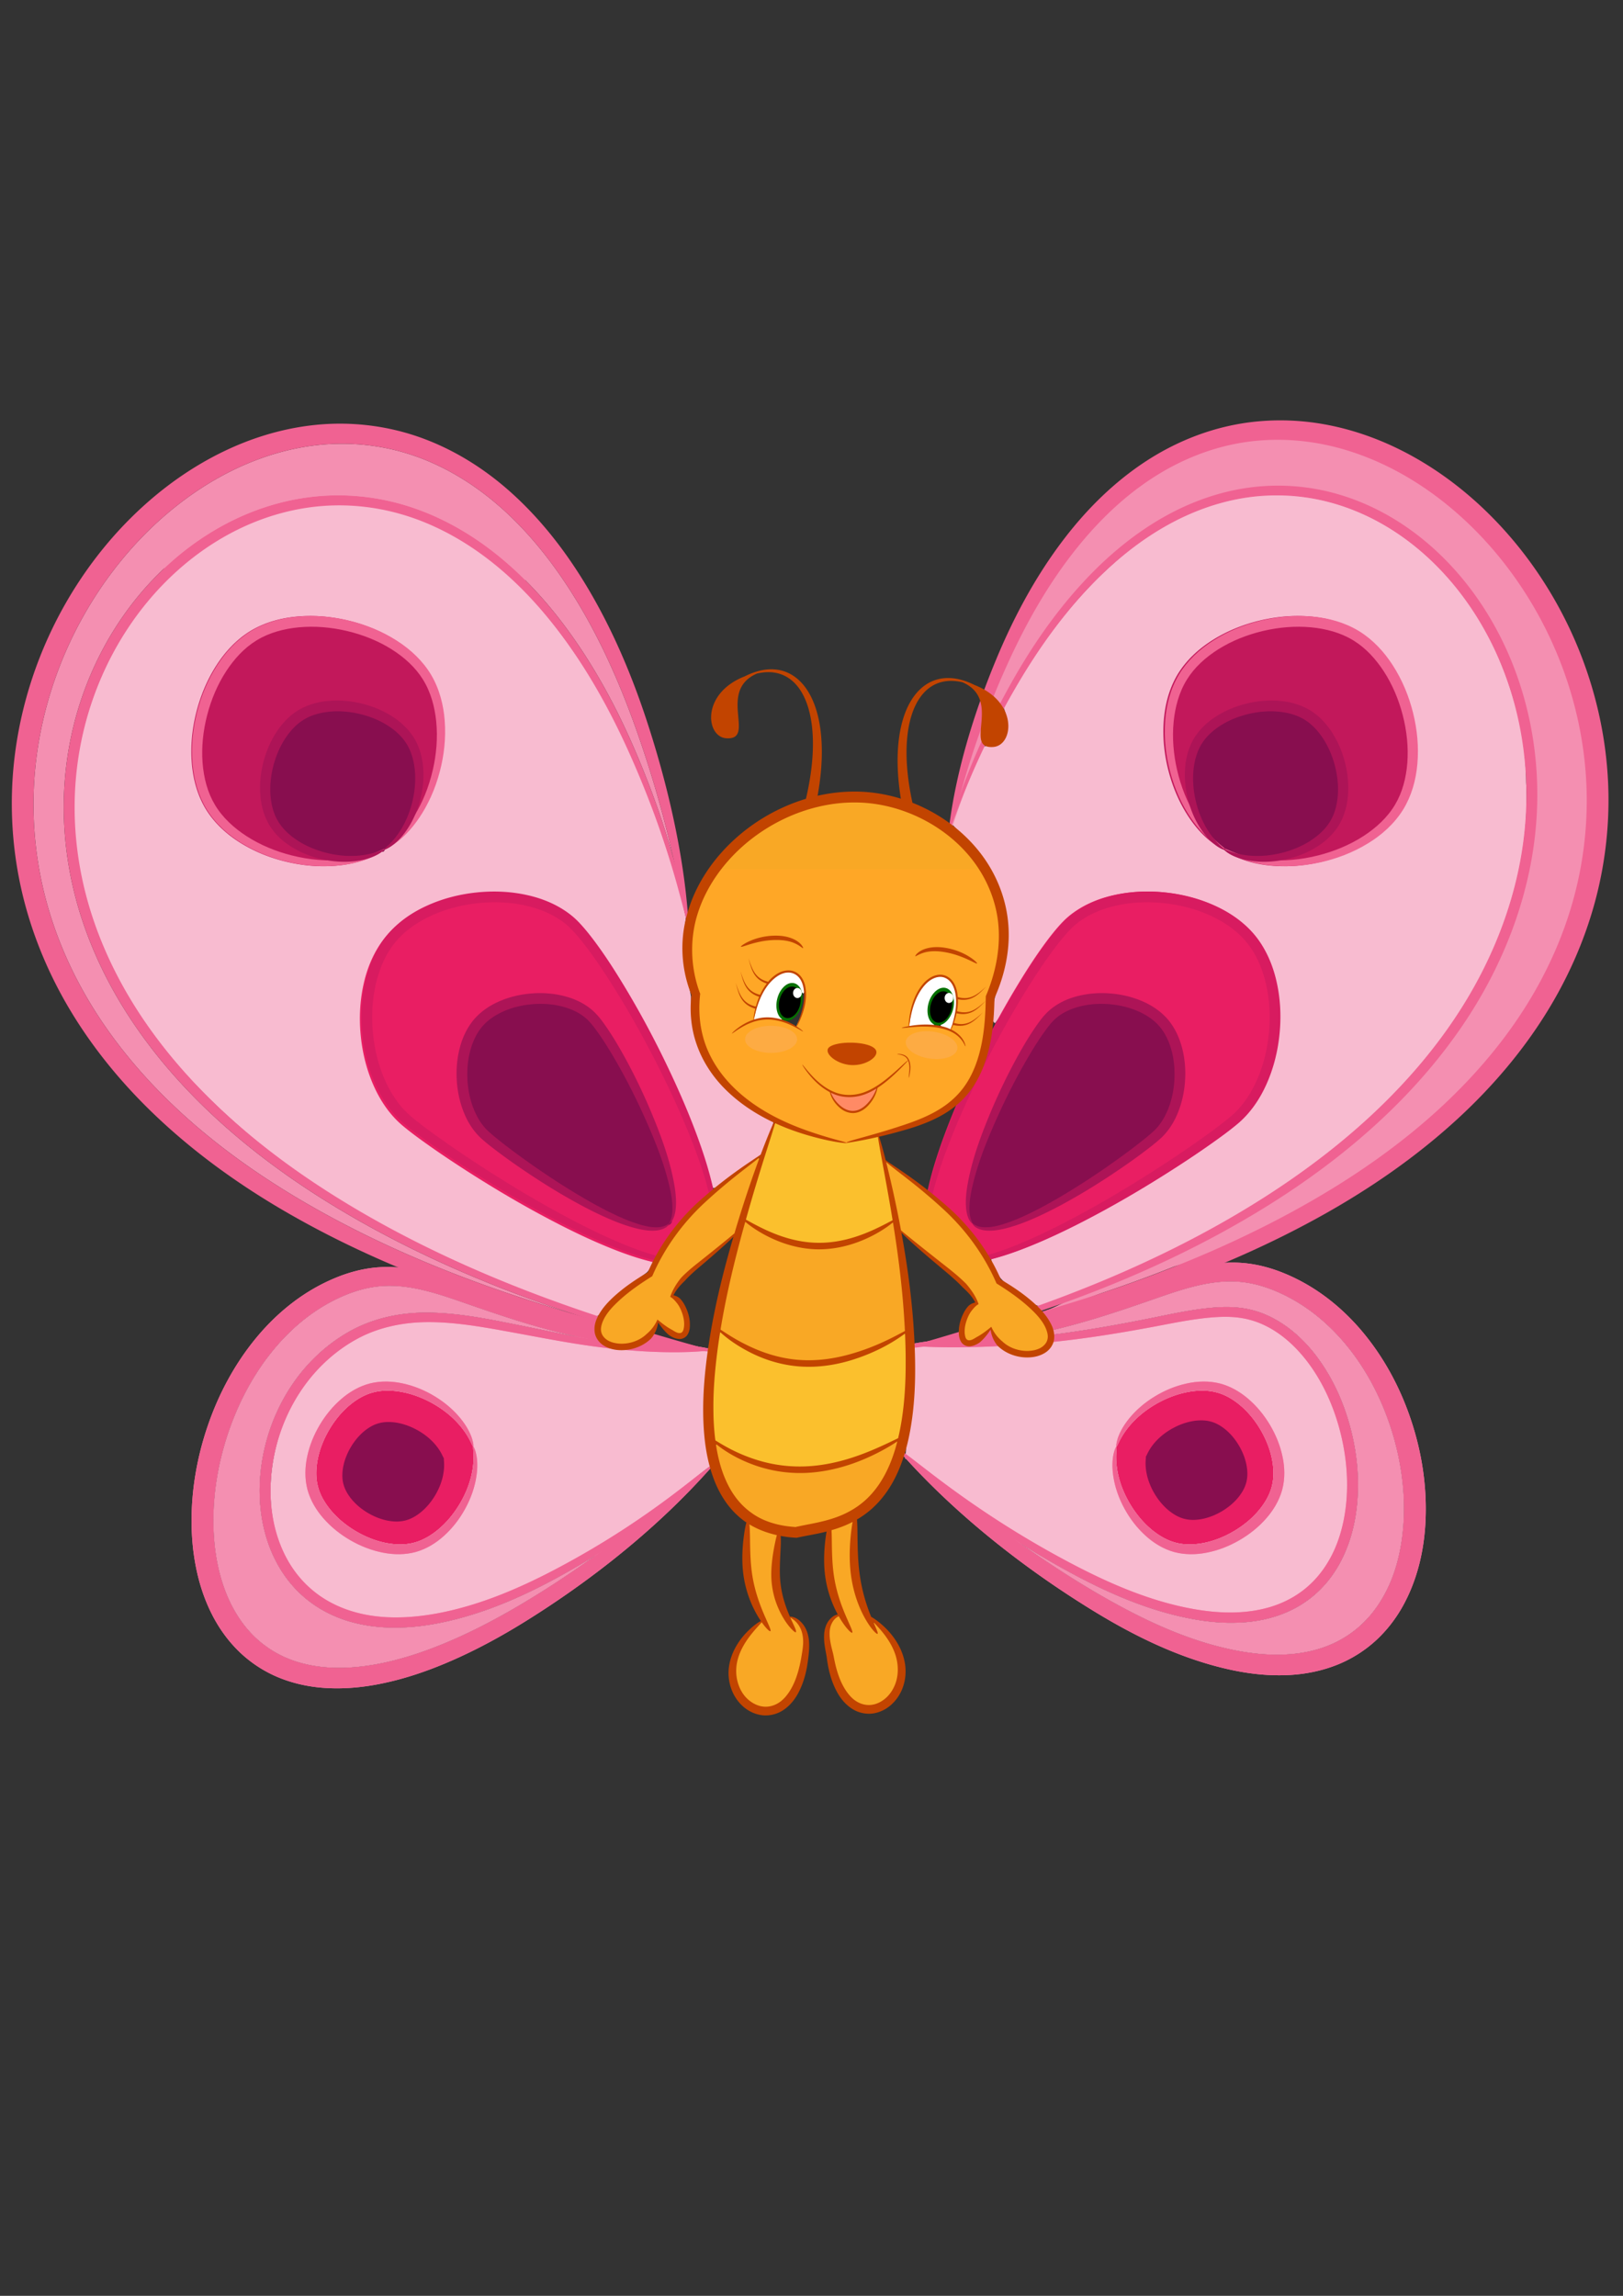 <svg xmlns="http://www.w3.org/2000/svg" width="210mm" height="297mm" viewBox="0 0 744.094 1052.362"><rect x="0" y="0" width="744.094" height="1052.362" fill="#333333" stroke="none"/><path d="M583.349 226.861c-27.135.526-52.769 13.218-72.635 31.184-20.958 18.59-37.374 41.864-50.531 66.41 1.9 5.248 3.07 12.355-1.719 16.468-2.141 1.778-5.21.593-7.542 1.306a319.111 319.111 0 00-14.298 35.652c4.119 4.856 9.506 8.95 13.245 14.323 11.817 15.254 15.117 36.1 9.656 54.48-1.636 5.771-4.537 11.304-4.149 17.485.337 1.399-.836 4.274.873 4.822 4.573-5.985 7.685-13.066 11.88-19.365 6.873-10.636 13.462-21.917 23.238-30.219 14.34-11.025 33.794-11.69 50.87-8.683 15.9 3.193 31.9 12.371 38.743 27.693 6.355 13.566 6.386 29.111 4.14 43.66-2.485 12.537-8.477 24.707-18.465 33.009-15.972 13.144-33.753 23.922-51.59 34.322-19.344 10.848-39.16 21.289-60.523 27.536-.286 2.3 2.109 4.841 2.997 7.206 2.819 4.998 8.872 6.797 12.895 10.56 2.29 1.518 4.6 5.25 7.753 3.292 45.827-16.64 90.257-38.395 129-68.238 36.155-27.958 67.402-64.217 82.68-107.82 7.094-20.269 10.978-41.81 9.807-63.323-.123-21.387-5.735-42.535-14.675-61.875-14.553-30.703-40.968-57.107-74.238-66.379-8.9-2.496-18.168-3.706-27.412-3.506zm11.847 55.973c12.25-.32 25.194 3.072 34.192 11.833 11.365 10.715 18.013 25.82 19.657 41.26.85 9.74.935 19.844-3.062 28.997-6.614 15.703-22.546 25.512-38.556 29.482-16.744 4.19-36.072 3.31-50.228-7.61-13.662-10.114-20.984-26.97-22.89-43.457-.896-11.941-.34-24.799 6.644-35.04 10.97-16.3 31.062-24.254 50.151-25.35 1.333-.076 2.73-.11 4.092-.115zM74.276 267.803c-24.772 26.204-39.255 61.65-40.229 97.668-1.438 39.1 13.239 77.425 36.241 108.594 12.92 17.853 28.8 33.374 45.573 47.576 46.028 37.728 101.044 62.494 156.956 81.706 2.199.48 2.8-2.985 4.416-4.16 5.304-6.61 12.83-10.83 19.41-15.99 1.142-1.359 2.996-3.332 2.4-5.174-22.15-5.823-42.647-16.81-62.503-28.034-17.288-10.253-34.623-20.764-50.337-33.32-14.242-11.355-20.482-30.14-20.649-47.805-.572-15.971 3.915-33.023 16.091-44.093 14.34-12.881 34.72-17.177 53.514-15.17 12.21 1.116 24.39 6.367 32.217 16.024 13.353 16.229 23.666 34.779 33.398 53.364 10.659 20.952 19.967 42.7 25.967 65.435 1.633.75 3.137-1.871 4.642-2.459 5.764-4.348 11.668-8.55 17.557-12.694 1.767-4.979 4.564-9.937 5.697-14.928-14.01-7.143-27.662-17.538-33.618-32.653-3.917-7.734-3.828-16.433-4.233-24.85-1.027-6.828-3.58-13.352-3.518-20.338-.467-5.337.724-10.645 1.16-15.928-2.802-13.478-7.196-26.606-11.495-39.676-14.215-41.07-34.013-81.294-64.793-112.564 29.63-21.734-82.648-59.909-96.296-53.714L76.77 248.548zm67.91 15.017c17.292-.28 34.864 6.107 47.778 17.57 12.1 10.95 15.358 28.644 13.1 44.15-2.39 15.75-9.166 31.891-22.107 41.767-7.704 5.946-17.117 9.62-26.841 10.079-15.256 1.616-30.95-2.656-43.975-10.585-11.556-6.893-19.793-18.958-21.393-32.398-2.239-18.036 2.412-37.053 13.303-51.738 7.627-10.116 19.313-17.478 32.094-18.428 2.659-.292 5.349-.41 8.041-.417zM414.848 668.714c.288.008.664-5.01 1.046-14.212.383-9.202.77-20.629 1.08-37.363 3.74.23 7.607-1.58 11.61-1.521 4.003.059 8.143.027 12.422-.11 4.279-.138 8.699-.382 13.265-.743 4.567-.361 10.913 1.119 15.779.508 7.244-1.028 13.98-2.214 20.922-3.526 6.942-1.31 14.093-2.747 22.166-4.271 5.682-1.068 11.624-2.15 17.673-2.936 3.025-.393 6.077-.71 9.135-.915 3.058-.205 7.103-2.258 10.154-2.197 2.638.052 5.302.239 7.963.574 2.662.334 5.323-2.45 7.953-1.803 2.63.647 5.23 1.458 7.776 2.448 2.545.99 5.034 2.16 7.44 3.523a68.268 68.268 0 016.837 4.416 72.296 72.296 0 016.37 5.257 75.66 75.66 0 015.821 6.028 78.066 78.066 0 015.202 6.722 82.172 82.172 0 013.923 6.274 85.094 85.094 0 013.383 6.666 87.263 87.263 0 012.819 6.998 88.664 88.664 0 012.898 10.063c.59 2.63 1.06 5.275 1.406 7.926.347 2.65-.083 8.248.01 10.894a79.88 79.88 0 01-.105 7.902 74.83 74.83 0 01-.898 7.777 69.205 69.205 0 01-1.678 7.394 63.644 63.644 0 01-2.465 7.051 57.495 57.495 0 01-3.254 6.587c-1.215 2.105-3.216 5.091-4.694 6.978a49.795 49.795 0 01-4.945 5.456 48.697 48.697 0 01-5.614 4.595 49.654 49.654 0 01-6.771 3.979 54.141 54.141 0 01-7.21 2.885c-3.212 1.036-7.794 1.117-11.093 1.602-3.3.484-6.622.717-9.932.748-3.31.031-6.605-.14-9.85-.463a113.21 113.21 0 01-9.539-1.38c-5.16-.972-10.222-2.257-15.148-3.767a174.694 174.694 0 01-14.34-5.117 221.696 221.696 0 01-13.328-5.935 296.02 296.02 0 01-12.105-6.224 392.576 392.576 0 01-16.62-9.543 386.343 386.343 0 01-26.574-17.681 405.701 405.701 0 01-10.01-7.517c-5.955-4.614-10.481-8.365-13.615-10.84-1.567-1.238-2.786-2.157-3.662-2.706-.876-.548-1.409-.725-1.603-.481zM327.177 671.655c-.289.008-.665-5.01-1.047-14.212-.382-9.202-.77-22.59-1.08-39.324-3.739.23-7.607.38-11.61.44-4.003.059-8.143.027-12.422-.11-4.279-.139-8.699-.382-13.265-.743a309.363 309.363 0 01-14.145-1.453c-7.244-1.028-13.98-2.214-20.922-3.525-6.942-1.312-14.093-2.748-22.166-4.272-5.682-1.067-11.624-2.15-17.673-2.936-3.025-.392-6.077-.71-9.135-.915a105.667 105.667 0 00-9.174-.236c-2.638.052-5.301.239-7.963.573a69.687 69.687 0 00-7.953 1.465 62.867 62.867 0 00-7.775 2.448 56.955 56.955 0 00-7.44 3.524 68.268 68.268 0 00-6.838 4.416 72.296 72.296 0 00-6.369 5.257 75.66 75.66 0 00-5.822 6.027 78.066 78.066 0 00-5.201 6.722 82.172 82.172 0 00-3.924 6.275 85.094 85.094 0 00-3.383 6.665 87.263 87.263 0 00-2.818 6.999 88.664 88.664 0 00-2.899 10.063 88.615 88.615 0 00-1.406 7.925 84.676 84.676 0 00-.664 7.954 79.88 79.88 0 00.105 7.902 74.83 74.83 0 00.899 7.777c.427 2.508.987 4.98 1.678 7.394a63.644 63.644 0 002.464 7.05 57.495 57.495 0 003.254 6.588 51.5 51.5 0 004.041 5.997 49.795 49.795 0 004.946 5.456 48.697 48.697 0 005.613 4.595 49.654 49.654 0 006.771 3.979 54.141 54.141 0 007.21 2.885 60.428 60.428 0 009.786 2.256c3.3.484 6.622.717 9.932.748 3.31.03 6.605-.14 9.85-.463 3.244-.324 6.436-.801 9.539-1.381 5.16-.971 10.222-2.256 15.148-3.766a174.694 174.694 0 0014.34-5.117 221.696 221.696 0 0013.328-5.935 296.02 296.02 0 0012.106-6.224 392.576 392.576 0 0016.619-9.543 386.356 386.356 0 0026.574-17.681 405.701 405.701 0 0010.01-7.517c5.955-4.614 10.481-8.365 13.615-10.84 1.567-1.239 2.786-2.157 3.662-2.706.876-.548 1.409-.725 1.604-.481z" fill="#f8bbd0"/><path d="M217.029 663.1c-.287.077-.684-1.157-1.778-3.218a34.552 34.552 0 00-2.236-3.653 39.119 39.119 0 00-3.725-4.529 44.299 44.299 0 00-5.064-4.535 49.474 49.474 0 00-6.69-4.315 49.528 49.528 0 00-6.43-2.892 42.995 42.995 0 00-7.343-1.98c-2.076-.357-4.266-.572-6.479-.542-2.212.03-4.445.305-6.605.924-1.96.542-3.872 1.377-5.72 2.45-1.85 1.072-3.634 2.382-5.343 3.876a40.974 40.974 0 00-4.802 5.037 47.037 47.037 0 00-4.074 5.954 46.937 46.937 0 00-3.05 6.318 40.465 40.465 0 00-2.015 6.82c-.408 2.083-.656 4.221-.666 6.344-.01 2.123.219 4.23.762 6.254l.068.256c.546 2.024 1.397 3.968 2.455 5.81 1.059 1.842 2.326 3.582 3.703 5.198a41.41 41.41 0 005.21 5.066 47.893 47.893 0 005.874 4.098 47.883 47.883 0 006.602 3.257 41.537 41.537 0 006.787 2.073c2.267.472 4.51.74 6.69.763 2.178.023 4.292-.2 6.3-.707 2.159-.523 4.211-1.382 6.125-2.443 1.914-1.061 3.69-2.324 5.295-3.652a42.28 42.28 0 005.326-5.327 48.982 48.982 0 004.088-5.66 49.129 49.129 0 003.614-7.017 43.911 43.911 0 002.107-6.403c.522-2.149.81-4.066.959-5.734.148-1.668.156-3.088.117-4.244-.078-2.313-.346-3.57-.062-3.647zM511.804 663.1c.284.076.016 1.334-.063 3.647a34.359 34.359 0 00.118 4.244c.148 1.668.437 3.585.959 5.734a43.903 43.903 0 002.107 6.403 49.124 49.124 0 003.613 7.017 48.967 48.967 0 004.088 5.66 42.276 42.276 0 005.326 5.327c1.606 1.328 3.381 2.59 5.295 3.652 1.914 1.061 3.967 1.92 6.125 2.443 2.009.508 4.123.73 6.301.707 2.179-.023 4.422-.29 6.69-.763a41.536 41.536 0 006.787-2.073 47.884 47.884 0 006.601-3.257 47.898 47.898 0 005.875-4.098 41.42 41.42 0 005.21-5.066c1.376-1.616 2.644-3.356 3.702-5.198 1.06-1.842 1.91-3.786 2.455-5.81.024-.086.045-.17.067-.256.543-2.023.77-4.131.762-6.254-.01-2.123-.256-4.26-.665-6.344a40.46 40.46 0 00-2.015-6.82 46.949 46.949 0 00-3.049-6.318 47.047 47.047 0 00-4.074-5.954 40.98 40.98 0 00-4.803-5.037c-1.708-1.494-3.493-2.804-5.342-3.877-1.848-1.072-3.76-1.907-5.72-2.449-2.16-.62-4.394-.894-6.606-.924-2.212-.03-4.402.185-6.478.541a42.996 42.996 0 00-7.344 1.98 49.532 49.532 0 00-6.43 2.893 49.478 49.478 0 00-6.69 4.315 44.301 44.301 0 00-5.064 4.535 39.116 39.116 0 00-3.724 4.53 34.547 34.547 0 00-2.237 3.652c-1.094 2.061-1.49 3.295-1.777 3.218z" fill="#e91e63"/><path d="M563.84 587.374c-2.246.01-4.484.165-6.69.44-2.602.314-5.225.8-7.844 1.404a120.09 120.09 0 00-7.826 2.109c-5.18 1.57-10.254 3.393-15.032 5.04-8.16 2.84-15.635 5.343-22.79 7.542-7.156 2.199-13.993 4.093-20.876 5.713a318.574 318.574 0 01-12.36 2.648c-3.933.76-7.678 1.406-11.237 1.96a565.937 565.937 0 0023.683-2.475 505.498 505.498 0 0020.952-3.106c7.273-1.225 14.907-2.648 23.12-4.289 4.52-.906 9.416-1.962 14.477-2.892 5.061-.93 10.286-1.735 15.46-2.133a68.156 68.156 0 015.986-.211 52.12 52.12 0 016.128.414 43.09 43.09 0 015.743 1.152 42.368 42.368 0 015.603 1.957 50.264 50.264 0 016.85 3.639 56.223 56.223 0 016.289 4.633c1.999 1.694 3.9 3.531 5.695 5.486a71.264 71.264 0 015.07 6.195 84.797 84.797 0 014.624 7.022 91.045 91.045 0 013.96 7.496 97.918 97.918 0 013.305 7.906 104.777 104.777 0 012.649 8.246 106.843 106.843 0 011.935 8.201c.54 2.774.97 5.584 1.281 8.418.312 2.835.504 5.696.569 8.573a94.27 94.27 0 01-.24 9.207 82.41 82.41 0 01-1.026 8.252 74.166 74.166 0 01-1.883 8.048 66.354 66.354 0 01-2.795 7.721 59.859 59.859 0 01-3.763 7.27 52.785 52.785 0 01-4.713 6.535 49.852 49.852 0 01-5.633 5.68 49.122 49.122 0 01-6.883 4.916 51.141 51.141 0 01-7.502 3.65 57.822 57.822 0 01-9.178 2.697 66.87 66.87 0 01-9.285 1.244 83.935 83.935 0 01-11.504-.068c-3.78-.274-7.493-.775-11.103-1.432a136.956 136.956 0 01-8.227-1.765 151.464 151.464 0 01-8.013-2.213c-5.266-1.609-10.373-3.467-15.29-5.475a226.52 226.52 0 01-14.14-6.375 308.44 308.44 0 01-12.795-6.68 410.877 410.877 0 01-21.396-12.613 522.594 522.594 0 0016.324 11.19 431.37 431.37 0 0017.847 11.134c4.534 2.665 9.35 5.398 14.403 8.073 5.053 2.674 10.344 5.29 15.832 7.72 5.488 2.432 11.173 4.679 17.012 6.614 2.919.967 5.877 1.856 8.869 2.652a136.44 136.44 0 009.068 2.092c3.94.768 7.965 1.359 12.023 1.685 4.059.327 8.15.389 12.225.096 3.246-.233 6.5-.685 9.693-1.396 3.194-.712 6.329-1.684 9.336-2.96a49.653 49.653 0 007.575-3.993 48.282 48.282 0 006.82-5.301 50.266 50.266 0 005.646-6.233 57.333 57.333 0 004.684-7.181 63.142 63.142 0 003.77-8.116 73.792 73.792 0 002.705-8.683 87.247 87.247 0 001.73-9.113 102.71 102.71 0 00.861-10.077c.124-3.533.071-7.06-.144-10.566a116.666 116.666 0 00-1.12-10.441c-.525-3.45-1.2-6.867-2.009-10.235a128.89 128.89 0 00-2.82-9.943 127.187 127.187 0 00-3.852-10.223 119.935 119.935 0 00-4.654-9.687 112.197 112.197 0 00-5.434-9.069 104.628 104.628 0 00-6.191-8.37 96.973 96.973 0 00-7.078-7.753 87.569 87.569 0 00-7.743-6.763 81.715 81.715 0 00-8.626-5.842 76.275 76.275 0 00-9.104-4.565 63.524 63.524 0 00-7.113-2.507 50.244 50.244 0 00-7.158-1.502 48.375 48.375 0 00-6.733-.424zM178.894 589.39a48.346 48.346 0 00-6.73.425 50.262 50.262 0 00-7.159 1.502 63.508 63.508 0 00-7.115 2.508 75.606 75.606 0 00-9.125 4.586 81.99 81.99 0 00-8.647 5.875 88.54 88.54 0 00-7.806 6.842 99.1 99.1 0 00-7.145 7.838 107.689 107.689 0 00-6.3 8.511 116.076 116.076 0 00-5.545 9.217 124.78 124.78 0 00-4.774 9.842 133.28 133.28 0 00-6.914 20.4 129.807 129.807 0 00-2.152 10.305 123.224 123.224 0 00-1.295 10.525c-.28 3.537-.403 7.097-.358 10.668l.01.535c.06 3.358.267 6.688.639 9.975a90.44 90.44 0 001.623 9.711 80.003 80.003 0 002.547 8.916 66.472 66.472 0 003.578 8.357 58.957 58.957 0 004.506 7.399 50.739 50.739 0 005.492 6.47 48.377 48.377 0 0014.041 9.697c2.93 1.342 5.996 2.38 9.129 3.157a63.578 63.578 0 009.527 1.582c4.004.365 8.034.368 12.035.102 4.002-.266 7.976-.802 11.868-1.518 5.154-.952 10.213-2.248 15.138-3.773 4.925-1.526 9.717-3.28 14.336-5.149 6.361-2.576 12.511-5.432 18.397-8.424 5.885-2.99 11.507-6.116 16.816-9.23a424.655 424.655 0 0018.883-11.777 523.912 523.912 0 0017.137-11.813 370.787 370.787 0 01-16.698 9.764 282.015 282.015 0 01-12.193 6.355 219.822 219.822 0 01-13.488 6.065 178.814 178.814 0 01-14.606 5.258 148.245 148.245 0 01-15.549 3.939c-3.214.63-6.534 1.148-9.923 1.506-3.39.357-6.848.555-10.34.54a79.959 79.959 0 01-10.541-.72 68.803 68.803 0 01-10.528-2.275 58.954 58.954 0 01-7.859-3.01 55.15 55.15 0 01-7.441-4.209 53.228 53.228 0 01-6.202-4.896 53.612 53.612 0 01-5.46-5.819 56.315 56.315 0 01-4.45-6.402 60.542 60.542 0 01-3.572-6.97 64.914 64.914 0 01-2.691-7.419 68.694 68.694 0 01-1.807-7.74 76.759 76.759 0 01-1-8.588 81.727 81.727 0 01.191-12.21 86.89 86.89 0 011.918-11.901 88.922 88.922 0 015.494-16.307 86.823 86.823 0 013.848-7.557 84.709 84.709 0 014.527-7.068 80.162 80.162 0 015.6-6.994 78.684 78.684 0 016.25-6.23 76.566 76.566 0 016.816-5.41 73.682 73.682 0 017.291-4.53 63.803 63.803 0 018.147-3.678 69.05 69.05 0 018.39-2.506 74.962 74.962 0 018.46-1.45 80.122 80.122 0 018.355-.507c3.24-.027 6.474.1 9.676.342 3.202.242 6.372.597 9.478 1.024 6.213.852 12.178 1.99 17.666 3.074 14.76 2.904 24.146 4.997 34.961 6.922a327.565 327.565 0 01-6.299-1.405c-6.882-1.62-13.719-3.514-20.875-5.712-7.155-2.2-14.63-4.703-22.79-7.541-4.778-1.648-9.852-3.472-15.032-5.042a120.088 120.088 0 00-7.826-2.109c-2.62-.604-5.242-1.089-7.844-1.404a56.537 56.537 0 00-6.691-.442zM157.662 203.405c-3.358-.028-6.737.108-10.123.416-3.226.29-6.456.736-9.677 1.328a113.159 113.159 0 00-9.631 2.217 120.138 120.138 0 00-9.528 3.064 126.778 126.778 0 00-9.363 3.881 133.058 133.058 0 00-9.162 4.676 141.153 141.153 0 00-8.871 5.404 149.606 149.606 0 00-8.55 6.094 157.99 157.99 0 00-8.202 6.738 162.89 162.89 0 00-7.91 7.444 168.39 168.39 0 00-7.465 8.011 173.513 173.513 0 00-6.992 8.547A178.062 178.062 0 0038.88 281.26a180.48 180.48 0 00-15.656 36.029 178.24 178.24 0 00-2.75 9.86 176.118 176.118 0 00-2.166 9.943 173.486 173.486 0 00-1.576 9.994 170.407 170.407 0 00-1.375 22.48 170.618 170.618 0 001.906 24.568A169.36 169.36 0 0019.51 406.1c1 4.445 2.176 8.827 3.514 13.137 1.337 4.31 2.834 8.55 4.478 12.707a184.3 184.3 0 005.356 12.22c1.92 3.987 3.973 7.882 6.14 11.678a198.864 198.864 0 008.328 13.329 214.688 214.688 0 009.194 12.502c3.19 4.028 6.497 7.919 9.892 11.67 3.396 3.75 6.881 7.36 10.426 10.83a271.294 271.294 0 0014.203 12.935 300.719 300.719 0 0014.723 11.713 334.42 334.42 0 0014.988 10.553 372.951 372.951 0 0015.01 9.455 423.31 423.31 0 0017.262 9.78 460.61 460.61 0 0017.23 8.77 499.289 499.289 0 0017.002 7.825 538.73 538.73 0 0016.578 6.928 600.623 600.623 0 0031.116 11.398 709.417 709.417 0 0027.095 8.484 614.332 614.332 0 01-24.449-8.588 560.151 560.151 0 01-27.56-11.18 520.107 520.107 0 01-14.6-6.654 492.028 492.028 0 01-14.961-7.414 463.45 463.45 0 01-15.188-8.209 434.775 434.775 0 01-15.271-9.044 384.043 384.043 0 01-14.233-9.266 349.833 349.833 0 01-14.269-10.283 319.458 319.458 0 01-14.102-11.352 292.68 292.68 0 01-13.722-12.476 266.015 266.015 0 01-10.17-10.409 247.798 247.798 0 01-9.752-11.195 230.48 230.48 0 01-9.184-11.988 214.74 214.74 0 01-8.472-12.781 199.89 199.89 0 01-6.3-11.063 191.824 191.824 0 01-5.632-11.598 183.087 183.087 0 01-4.87-12.091 174.714 174.714 0 01-4.015-12.553 167.961 167.961 0 01-2.709-11.205 165.591 165.591 0 01-1.941-11.463 162.273 162.273 0 01-1.131-11.662 158.52 158.52 0 01-.273-11.807 156.492 156.492 0 013.156-29.101 152.629 152.629 0 0110.87-33.213 150.595 150.595 0 014.628-9.22 148.68 148.68 0 015.22-8.825c1.81-2.832 3.709-5.591 5.694-8.272a143.54 143.54 0 016.207-7.8 140.41 140.41 0 016.69-7.297 136.758 136.758 0 017.14-6.756 131.838 131.838 0 017.523-6.145 128.12 128.12 0 017.893-5.521 123.92 123.92 0 018.22-4.866c2.791-1.508 5.63-2.902 8.51-4.175a114.136 114.136 0 018.924-3.504 111.937 111.937 0 019.094-2.713c3.053-.77 6.124-1.408 9.201-1.908a103.947 103.947 0 0119.186-1.336c3.294.075 6.564.306 9.795.681a107.102 107.102 0 0118.828 3.928 112.97 112.97 0 0110.498 3.783 120.67 120.67 0 019.92 4.676 128.9 128.9 0 019.303 5.424c2.994 1.916 5.879 3.93 8.648 6.02a153.074 153.074 0 0110.438 8.638 169.453 169.453 0 019.445 9.244 188.4 188.4 0 018.488 9.617 209.882 209.882 0 017.574 9.764 240.425 240.425 0 019.83 14.569 270.898 270.898 0 018.436 14.525 305.37 305.37 0 017.15 14.101 346.813 346.813 0 015.977 13.293 426.636 426.636 0 015.576 13.772 402.23 402.23 0 014.623 12.64 368.002 368.002 0 016.77 21.612 501.016 501.016 0 00-11.297-41.95 519.566 519.566 0 00-5.807-17.302 406.015 406.015 0 00-5.666-15.025 340.449 340.449 0 00-6.861-15.965 290.997 290.997 0 00-8.205-16.44 249.642 249.642 0 00-9.698-16.453 218.24 218.24 0 00-7.425-10.816 189.136 189.136 0 00-8.391-10.649 164.31 164.31 0 00-9.41-10.195 143.755 143.755 0 00-10.486-9.463 129.892 129.892 0 00-8.66-6.486 121.145 121.145 0 00-9.35-5.809 111.609 111.609 0 00-9.988-4.953c-3.43-1.49-6.956-2.81-10.57-3.928a99.377 99.377 0 00-7.055-1.908 102.21 102.21 0 00-22.164-2.621z" fill="#f48fb1"/><path d="M142.23 282.348c3.013 0 5.999.197 8.933.565 2.935.367 5.818.905 8.627 1.588a75.58 75.58 0 0111.432 3.734 69.925 69.925 0 015.332 2.498 66.217 66.217 0 015.031 2.91 57.155 57.155 0 014.658 3.297 51.287 51.287 0 014.213 3.697 45.96 45.96 0 013.701 4.088 41.557 41.557 0 013.123 4.467 41.473 41.473 0 012.602 5.158 45.921 45.921 0 011.853 5.307c.504 1.78.9 3.562 1.202 5.326.302 1.765.512 3.51.644 5.217.168 2.116.226 4.202.192 6.246a68.98 68.98 0 01-.364 5.998 74.31 74.31 0 01-2.011 11.022 75.292 75.292 0 01-1.916 6.26 70.893 70.893 0 01-2.27 5.624 64.894 64.894 0 01-5.219 9.38 56.091 56.091 0 01-3.334 4.482 46.866 46.866 0 01-3.181 3.484c-2.041 2.016-3.895 3.441-5.395 4.428-1.114.865-2.072 1.444-2.797 1.81-.724.367-1.214.52-1.394.54-.063.053-.17.134-.25.199-.214.253-.764.76-1.698 1.367-.933.607-2.251 1.314-4.003 1.967a41.78 41.78 0 01-5.885 2.08c-2.31.634-4.976 1.178-8.028 1.539-3.3.394-6.949.56-10.894.375a72.037 72.037 0 01-6.135-.553 76.398 76.398 0 01-6.54-1.166 75.175 75.175 0 01-10.886-3.283 69.626 69.626 0 01-5.582-2.45 65.95 65.95 0 01-5.547-3.068 57.236 57.236 0 01-4.406-3 51.671 51.671 0 01-4.242-3.558 46.18 46.18 0 01-3.918-4.141 41.668 41.668 0 01-3.428-4.748 41.023 41.023 0 01-2.513-4.813 45.368 45.368 0 01-1.905-5.15 50.605 50.605 0 01-1.32-5.42 56.39 56.39 0 01-.754-5.627 65.528 65.528 0 01-.238-5.785c.005-1.943.094-3.898.265-5.86a75.029 75.029 0 012.008-11.8 75.922 75.922 0 013.7-11.092 70.735 70.735 0 012.55-5.393 67.306 67.306 0 013.05-5.214 58.392 58.392 0 013.099-4.366 52.8 52.8 0 013.56-4.103 47.472 47.472 0 014.031-3.735 43.035 43.035 0 014.932-3.51 42.85 42.85 0 015.086-2.6 47.32 47.32 0 015.305-1.917 52.753 52.753 0 015.424-1.293 58.458 58.458 0 015.443-.736 67.429 67.429 0 016.057-.272z" fill="#c2185b"/><path d="M226.716 409.526c2.522.03 5.032.19 7.516.482a66.77 66.77 0 017.36 1.282c1.861.43 3.698.949 5.497 1.56 1.8.611 3.562 1.316 5.271 2.117 1.71.802 3.367 1.7 4.957 2.7 1.591 1 3.114 2.1 4.557 3.308 1.727 1.46 3.24 3.056 4.63 4.64 1.868 2.121 3.596 4.314 5.233 6.5 2.18 2.911 4.25 5.873 6.225 8.835a296.414 296.414 0 015.652 8.842 413.514 413.514 0 0113.762 24.117 454.926 454.926 0 0111.145 22.644 388.825 388.825 0 015.607 12.803 316.698 316.698 0 014.709 11.986 236.816 236.816 0 014.096 12.006 162.628 162.628 0 012.965 10.828c.902 3.821 1.537 7.17 1.93 10.225.392 3.055.542 5.818.476 8.473a32.336 32.336 0 01-.317 3.912 22.242 22.242 0 01-.697 3.177c-.567 1.896-1.278 3.15-1.855 3.924-.578.774-1.021 1.067-1.051 1.043-.01-.009-.161.48-.734 1.17-.287.346-.68.741-1.213 1.152-.534.412-1.21.838-2.061 1.243-.794.376-1.685.704-2.687.964-1.003.261-2.118.456-3.364.569-2.323.213-4.737.175-7.398-.127-2.661-.302-5.57-.867-8.88-1.703a117.064 117.064 0 01-9.583-2.864c-3.326-1.141-6.819-2.48-10.58-4.04a259.851 259.851 0 01-10.719-4.739 345.363 345.363 0 01-11.445-5.637 462.84 462.84 0 01-20.633-11.296 552.65 552.65 0 01-22.178-13.598c-5.524-3.562-11.21-7.36-16.888-11.393-3.773-2.676-7.689-5.515-11.424-8.642a43.12 43.12 0 01-4.035-3.881 47.67 47.67 0 01-3.536-4.367 53.29 53.29 0 01-3.048-4.772 59.378 59.378 0 01-2.57-5.093 68.593 68.593 0 01-2.2-5.532 72.295 72.295 0 01-1.734-5.738 78.032 78.032 0 01-2.092-11.95 78.374 78.374 0 01-.27-11.96c.111-2.012.304-4.028.584-6.041.28-2.013.647-4.024 1.108-6.024.414-1.81.91-3.62 1.5-5.412a54.517 54.517 0 012.05-5.3c.78-1.738 1.66-3.44 2.647-5.09a44.444 44.444 0 013.291-4.776 43.612 43.612 0 014.863-5.133 49.78 49.78 0 016.32-4.814 57.581 57.581 0 016.87-3.781 67.752 67.752 0 015.662-2.346 71.232 71.232 0 015.797-1.826 76.544 76.544 0 0111.797-2.186 76.878 76.878 0 019.115-.441z" fill="#e91e63"/><path d="M585.485 199.976c3.358-.028 6.737.108 10.123.416 3.226.29 6.456.736 9.678 1.328 3.221.593 6.434 1.335 9.63 2.217 3.197.882 6.376 1.905 9.528 3.064a126.778 126.778 0 019.363 3.881 133.058 133.058 0 019.162 4.676c3.007 1.682 8.966 3.485 11.872 5.404a149.606 149.606 0 018.55 6.094 157.99 157.99 0 018.202 6.738 165.898 165.898 0 017.91 7.444c4.68 4.693 5.072 8.697 7.465 11.44 2.41 2.763 4.743 2.184 6.992 5.118 2.249 2.934 4.416 6.38 6.494 9.474a178.983 178.983 0 016.812 10.988c2.147 3.758 4.595 8.892 6.478 12.823a180.732 180.732 0 015.234 12.03c1.604 4.085 3.922 8.67 5.23 12.89a178.24 178.24 0 012.75 9.86c.82 3.302 1.543 6.62 2.167 9.944.623 3.324 1.15 6.658 1.576 9.994.426 3.336.753 6.674.98 10.012.286 4.165-.013 10.469-.034 14.611a170.601 170.601 0 01-1.906 24.569 169.36 169.36 0 01-2.246 11.967c-1 4.444-.034 9.683-1.37 13.993-1.338 4.31-7.55 5.978-9.194 10.136-1.644 4.157-3.863 9.091-5.784 13.078-1.921 3.986-3.116 8.738-5.284 12.535-2.612 4.58-4.112 9.023-7.042 13.328-2.93 4.305-8.146 7.616-11.336 11.645-3.19 4.028-6.497 10.062-9.893 13.813-3.396 3.75-6.024 7.36-9.568 10.83-4.621 4.523-9.369 8.402-14.204 12.507-4.834 4.104-11.042 8.434-16.008 12.141-4.966 3.707-9.975 6.364-14.988 9.696-5.014 3.33-9.603 5.62-14.581 8.597-5.739 3.433-12.36 7.548-18.12 10.637-5.759 3.089-11.085 5.151-16.801 7.914-5.716 2.763-13.11 6.226-18.717 8.682-5.607 2.455-11.572 2.189-17.007 4.356a600.623 600.623 0 01-31.115 11.398c-9.788 3.29-17.621 7.378-27.095 8.484 7.508-2.463 14.862-7.88 23.592-11.16 8.73-3.277 16.693-6.559 26.274-10.75 4.791-2.096 10.951-5.17 15.886-7.512 4.934-2.342 10.357-4.812 15.39-7.414 5.032-2.602 9.674-5.764 14.758-8.637 5.084-2.874 10.61-7.174 15.7-10.331 4.715-2.926 9.042-6.01 13.804-9.266 4.762-3.255 8.672-7.109 13.412-10.712 4.74-3.602 8.596-7.811 13.245-11.78 4.649-3.968 8.805-8.553 13.294-12.905 3.444-3.34 5.555-6.379 8.884-9.98 3.328-3.6 7.016-9.046 10.18-12.91 3.164-3.863 5.804-8.717 8.755-12.845 2.951-4.128 5.355-9.245 8.044-13.638 2.2-3.595 3.02-6.427 5.013-10.206 1.994-3.779 4.735-13.648 6.49-17.598 1.756-3.95-.046-4.125 1.44-8.234 1.487-4.11 4.117-6.154 5.302-10.41 1.026-3.686.217-5.28.995-9.062.777-3.781.998-3.32 1.512-7.176.515-3.858 1.323-4.748 1.56-8.662.236-3.915.33-6.997.273-10.95-.069-4.846.493-4.994-.031-9.851-.525-4.858-.85-11.853-1.84-16.679-.952-4.65-.83-7.956-2.198-12.468-1.013-3.343-1.71-7.925-2.942-11.17-1.232-3.246 0-4.726-1.442-7.86a150.595 150.595 0 00-4.629-9.219c-1.643-3.01-2.1-5.097-3.935-7.969-1.81-2.831-1.136-6.448-3.121-9.128a143.54 143.54 0 00-6.207-7.801c-2.151-2.518-4.812-7.953-7.119-10.297a136.758 136.758 0 00-7.14-6.756c-2.442-2.149-4.952-7.627-7.524-9.574a128.12 128.12 0 00-7.892-5.521 123.92 123.92 0 00-8.22-4.865 119.455 119.455 0 00-8.51-4.176 114.136 114.136 0 00-8.924-3.504 111.937 111.937 0 00-9.094-2.713 109.153 109.153 0 00-9.201-1.908 103.947 103.947 0 00-19.186-1.336c-3.294.076-6.564.306-9.795.682a107.102 107.102 0 00-18.828 3.927 112.97 112.97 0 00-10.498 3.783 120.67 120.67 0 00-9.92 4.676 128.9 128.9 0 00-9.303 5.424 136.622 136.622 0 00-8.648 6.02 153.074 153.074 0 00-10.438 8.638 169.457 169.457 0 00-9.445 9.244 188.4 188.4 0 00-8.488 9.618 209.882 209.882 0 00-7.574 9.763 240.425 240.425 0 00-9.83 14.569 270.898 270.898 0 00-8.436 14.525 305.37 305.37 0 00-7.15 14.102 346.813 346.813 0 00-5.977 13.293 426.636 426.636 0 00-5.576 13.771 402.23 402.23 0 00-4.623 12.64 368.002 368.002 0 00-6.77 21.612 501.016 501.016 0 0111.297-41.95 519.566 519.566 0 015.807-17.302 406.015 406.015 0 015.666-15.025 340.449 340.449 0 016.861-15.965 290.997 290.997 0 018.205-16.44 249.642 249.642 0 019.697-16.453 218.24 218.24 0 017.426-10.816 189.136 189.136 0 018.39-10.649 164.31 164.31 0 019.411-10.195 143.755 143.755 0 0110.486-9.463 129.892 129.892 0 018.66-6.486c3.005-2.059 7.839-6.148 11.065-7.952a111.609 111.609 0 019.988-4.953c3.43-1.49 6.955-2.81 10.57-3.928a99.377 99.377 0 017.055-1.908 102.21 102.21 0 0122.164-2.621z" fill="#f48fb1"/><path d="M594.917 282.348c-3.013 0-5.999.197-8.934.565a77.092 77.092 0 00-8.627 1.588 75.58 75.58 0 00-11.431 3.734 69.925 69.925 0 00-5.332 2.498 66.217 66.217 0 00-5.031 2.91 57.155 57.155 0 00-4.659 3.297 51.287 51.287 0 00-4.213 3.697 45.96 45.96 0 00-3.7 4.088 41.557 41.557 0 00-3.124 4.467 41.473 41.473 0 00-2.601 5.158 45.921 45.921 0 00-1.854 5.307 51.384 51.384 0 00-1.201 5.326 57.003 57.003 0 00-.645 5.217 65.382 65.382 0 00-.19 6.246 68.98 68.98 0 00.362 5.998 74.31 74.31 0 002.012 11.022 75.292 75.292 0 001.916 6.26 70.893 70.893 0 002.27 5.624 64.894 64.894 0 005.218 9.38 56.091 56.091 0 003.334 4.482 46.866 46.866 0 003.182 3.484c2.041 2.016 3.895 3.441 5.395 4.428 1.113.865 2.072 1.444 2.796 1.81.725.367 1.215.52 1.395.54.063.053.17.134.25.199.214.253.764.76 1.697 1.367.934.607 2.252 1.314 4.004 1.967a41.78 41.78 0 005.885 2.08c2.31.634 4.976 1.178 8.027 1.539 3.3.394 6.95.56 10.895.375a72.037 72.037 0 006.135-.553 76.398 76.398 0 006.54-1.166 75.175 75.175 0 0010.885-3.283 69.626 69.626 0 005.582-2.45 65.95 65.95 0 005.547-3.068 57.236 57.236 0 004.406-3 51.67 51.67 0 004.243-3.558 46.18 46.18 0 003.918-4.141 41.668 41.668 0 003.427-4.748 41.023 41.023 0 002.514-4.813 45.368 45.368 0 001.904-5.15 50.605 50.605 0 001.32-5.42 56.39 56.39 0 00.755-5.627c.164-1.913.243-3.842.238-5.785a69.274 69.274 0 00-.266-5.86 75.029 75.029 0 00-2.008-11.8 75.922 75.922 0 00-3.699-11.092 70.735 70.735 0 00-2.55-5.393 67.309 67.309 0 00-3.05-5.214 58.393 58.393 0 00-3.1-4.366 52.8 52.8 0 00-3.56-4.103 47.472 47.472 0 00-4.03-3.735 43.035 43.035 0 00-4.932-3.51 42.85 42.85 0 00-5.086-2.6 47.32 47.32 0 00-5.305-1.917 52.753 52.753 0 00-5.424-1.293 58.458 58.458 0 00-5.443-.736 67.429 67.429 0 00-6.057-.272z" fill="#c2185b"/><path d="M525.004 408.669c-2.522.03-5.032.19-7.516.482a66.77 66.77 0 00-7.361 1.281c-1.86.43-3.697.95-5.496 1.56a51.288 51.288 0 00-5.272 2.118c-1.71.801-3.366 1.7-4.957 2.7-1.59 1-3.113 2.1-4.556 3.308-1.727 1.46-3.241 3.056-4.631 4.64-1.867 2.12-3.595 4.314-5.233 6.5-2.18 2.911-4.25 5.872-6.224 8.834a296.414 296.414 0 00-5.653 8.842 413.514 413.514 0 00-13.761 24.117 454.926 454.926 0 00-11.145 22.645 388.825 388.825 0 00-5.607 12.803 316.698 316.698 0 00-4.71 11.986 236.816 236.816 0 00-4.095 12.006 162.628 162.628 0 00-2.965 10.828c-.903 3.821-1.537 7.17-1.93 10.225-.392 3.055-.543 5.818-.476 8.472.035 1.447.144 2.741.316 3.912.173 1.172.41 2.22.698 3.178.566 1.896 1.278 3.15 1.855 3.924s1.02 1.067 1.05 1.043c.012-.009.162.479.735 1.17.287.345.68.74 1.213 1.152.534.412 1.209.838 2.06 1.242.794.377 1.685.704 2.688.965 1.003.261 2.118.455 3.363.569 2.324.212 4.738.174 7.399-.127 2.661-.302 5.57-.867 8.879-1.703a117.064 117.064 0 009.584-2.864c3.326-1.142 6.818-2.48 10.58-4.04a259.851 259.851 0 0010.719-4.739A345.363 345.363 0 00496 560.061a462.846 462.846 0 0020.633-11.297 552.65 552.65 0 0022.177-13.597c5.525-3.562 11.21-7.361 16.889-11.393 3.772-2.677 7.688-5.516 11.424-8.642a43.12 43.12 0 004.035-3.881 47.67 47.67 0 003.535-4.367 53.29 53.29 0 003.049-4.772 59.378 59.378 0 002.57-5.094 68.593 68.593 0 002.2-5.531 72.295 72.295 0 001.734-5.738 78.032 78.032 0 002.092-11.95c.386-3.93.49-7.937.27-11.96a72.946 72.946 0 00-.585-6.041 69.397 69.397 0 00-1.107-6.024 60.326 60.326 0 00-1.5-5.412 54.517 54.517 0 00-2.05-5.3 48.999 48.999 0 00-2.647-5.09 44.444 44.444 0 00-3.291-4.776 43.612 43.612 0 00-4.864-5.133 49.78 49.78 0 00-6.32-4.814 57.581 57.581 0 00-6.87-3.782 67.752 67.752 0 00-5.661-2.345 71.232 71.232 0 00-5.797-1.826 76.544 76.544 0 00-11.797-2.186 76.878 76.878 0 00-9.115-.441z" fill="#e91e63"/><path d="M153.832 325.71c-10.067-.228-19.855 5.462-24.51 14.413-5.47 9.492-7.13 21.125-4.347 31.727 3.83 11.63 16.142 17.708 27.354 20.116 7.55 1.242 15.401.517 22.711-1.624 1.556.602 1.139-1.8 2.645-2.168 11.214-10.358 15.258-27.247 11.568-41.844-3.988-12.052-16.81-18.717-28.75-20.192-2.21-.3-4.44-.462-6.671-.428zM582.075 325.701c-12.454.282-26.014 5.563-32.407 16.823-4.133 8.523-3.367 18.626-1.047 27.559 2.822 9.463 8.985 19.134 19.134 21.682 7.652 1.583 15.782.78 23.239-1.428 10.638-3.202 21.142-11.391 22.376-23.104 1.67-13.483-2.926-28.518-14.022-36.91-5.01-3.471-11.268-4.672-17.273-4.622zM247.269 459.919c-11.751-.102-24.94 4.843-30.07 16.163-3.794 8.812-4.026 19.009-1.698 28.24 1.983 7.187 6.135 13.743 12.298 18.046 18.31 14.15 37.56 27.498 58.801 36.879 5.415 2.043 11.068 4.661 16.986 3.255 1.77-.498 4.888-.924 4.444-3.383 1.955-9.115-1.452-18.352-4.08-27.01-7.427-20.475-16.985-40.286-29.036-58.45-3.385-5.397-8.24-9.959-14.461-11.799-4.197-1.637-8.72-2.007-13.184-1.941zM504.03 459.822c-9.031.036-18.556 3.195-23.924 10.88-10.98 14.939-19.173 31.752-26.478 48.736-4.544 11.487-9.389 23.384-9.492 35.915-.117 3.45 1.79 7.48 5.775 7.407 9.456.503 18.113-4.447 26.392-8.379 18.376-9.64 35.729-21.306 51.658-34.595 8.94-7.689 11.545-20.235 10.523-31.522-.289-9.546-5.06-19.282-13.848-23.66-6.276-3.402-13.5-4.882-20.606-4.782zM203.563 668.428c-.186.05-.442-.75-1.15-2.083a22.357 22.357 0 00-1.447-2.364 25.313 25.313 0 00-2.41-2.93 28.666 28.666 0 00-3.278-2.935 32.014 32.014 0 00-4.328-2.792 32.048 32.048 0 00-4.16-1.872 27.82 27.82 0 00-4.753-1.281c-1.343-.23-2.76-.37-4.192-.35-1.431.02-2.877.197-4.274.598-1.268.35-2.506.89-3.702 1.585a22.197 22.197 0 00-3.456 2.508 26.514 26.514 0 00-3.108 3.26 30.438 30.438 0 00-2.637 3.852 30.373 30.373 0 00-1.972 4.088 26.184 26.184 0 00-1.305 4.414 21.968 21.968 0 00-.43 4.104c-.007 1.374.14 2.738.492 4.047.014.056.03.11.045.166.353 1.31.903 2.568 1.588 3.76a22.544 22.544 0 002.396 3.363 26.796 26.796 0 003.371 3.278 30.991 30.991 0 003.802 2.652 30.985 30.985 0 004.271 2.108 26.878 26.878 0 004.392 1.34c1.467.306 2.92.48 4.329.495 1.41.015 2.777-.13 4.077-.458 1.397-.338 2.725-.894 3.963-1.58a22.657 22.657 0 003.427-2.364 27.358 27.358 0 003.446-3.447 31.694 31.694 0 002.645-3.662 31.79 31.79 0 002.338-4.541 28.415 28.415 0 001.364-4.143c.338-1.39.524-2.63.62-3.71.097-1.08.102-1.999.076-2.747-.05-1.496-.224-2.31-.04-2.36zM525.27 667.678c.184.05.01.863-.04 2.36-.026.748-.02 1.667.075 2.746.096 1.08.283 2.32.62 3.71.318 1.298.76 2.688 1.364 4.143a31.786 31.786 0 002.338 4.541 31.685 31.685 0 002.646 3.663 27.355 27.355 0 003.446 3.446 22.655 22.655 0 003.426 2.364c1.239.686 2.567 1.242 3.963 1.58 1.3.33 2.668.473 4.078.458a22.44 22.44 0 004.328-.494 26.877 26.877 0 004.392-1.341 30.984 30.984 0 004.272-2.108 30.995 30.995 0 003.801-2.651 26.802 26.802 0 003.37-3.279 22.544 22.544 0 002.397-3.363c.685-1.192 1.235-2.45 1.588-3.76.015-.055.03-.11.043-.165.352-1.31.5-2.673.493-4.047a21.936 21.936 0 00-.43-4.105 26.18 26.18 0 00-1.304-4.413 30.38 30.38 0 00-1.972-4.088 30.443 30.443 0 00-2.637-3.853 26.517 26.517 0 00-3.107-3.259 22.192 22.192 0 00-3.457-2.509c-1.196-.693-2.434-1.234-3.702-1.584-1.397-.401-2.842-.579-4.274-.598a23.07 23.07 0 00-4.192.35 27.82 27.82 0 00-4.752 1.281 32.05 32.05 0 00-4.16 1.872 32.016 32.016 0 00-4.329 2.792 28.666 28.666 0 00-3.277 2.934 25.31 25.31 0 00-2.41 2.931 22.353 22.353 0 00-1.447 2.364c-.708 1.333-.965 2.132-1.15 2.082z" fill="#880e4f"/><g><path d="M551.548 633.288c-2.52.03-4.956.343-7.226.828a45.609 45.609 0 00-7.915 2.451 49.754 49.754 0 00-6.753 3.404 48.313 48.313 0 00-6.866 4.975 42.667 42.667 0 00-5.035 5.178c-1.524 1.862-2.668 3.601-3.523 5.164-.856 1.562-1.423 2.947-1.795 4.101-.372 1.154-.549 2.077-.623 2.713-.074.637-.046.988-.008.998.286.077.683-1.157 1.777-3.218a34.547 34.547 0 012.236-3.653 39.116 39.116 0 013.725-4.529 44.301 44.301 0 015.064-4.535 49.478 49.478 0 016.69-4.315 49.532 49.532 0 016.43-2.892 42.996 42.996 0 017.343-1.98c2.076-.357 4.267-.572 6.479-.542 2.212.03 4.446.305 6.605.924 1.96.542 3.872 1.377 5.721 2.45 1.849 1.072 3.634 2.382 5.342 3.876a40.98 40.98 0 014.803 5.037 47.047 47.047 0 014.074 5.954 46.949 46.949 0 013.049 6.318 40.46 40.46 0 012.015 6.82c.408 2.083.655 4.221.664 6.344.01 2.123-.218 4.23-.761 6.254l-.067.256c-.546 2.024-1.396 3.968-2.455 5.81-1.059 1.842-2.326 3.582-3.703 5.198a41.42 41.42 0 01-5.209 5.066 47.898 47.898 0 01-5.875 4.098 47.884 47.884 0 01-6.602 3.257 41.536 41.536 0 01-6.787 2.073c-2.267.472-4.51.74-6.689.763-2.179.023-4.292-.2-6.3-.707-2.16-.523-4.212-1.382-6.126-2.443-1.914-1.061-3.69-2.324-5.295-3.652a42.276 42.276 0 01-5.326-5.327 48.967 48.967 0 01-4.088-5.66 49.124 49.124 0 01-3.613-7.017 43.903 43.903 0 01-2.108-6.403 38.855 38.855 0 01-.959-5.734 34.359 34.359 0 01-.117-4.244c.079-2.313.347-3.57.063-3.647-.038-.01-.237.278-.489.862-.25.583-.555 1.463-.806 2.638-.252 1.176-.45 2.648-.488 4.414-.039 1.767.082 3.827.47 6.182a42.323 42.323 0 001.76 6.941 47.913 47.913 0 003.436 7.676 49.157 49.157 0 004.115 6.266 44.96 44.96 0 005.588 6.017 36.154 36.154 0 005.802 4.276 31.164 31.164 0 003.387 1.728c1.181.513 2.414.958 3.695 1.315 2.388.645 4.867.97 7.385 1.008 2.519.037 5.077-.214 7.623-.72a46.102 46.102 0 007.59-2.183 50.712 50.712 0 007.322-3.498 50.804 50.804 0 006.528-4.463 46.4 46.4 0 005.867-5.634 36.87 36.87 0 004.28-5.961c1.236-2.162 2.25-4.491 2.943-6.97l.086-.314a28.75 28.75 0 00.7-3.771c.15-1.26.219-2.516.216-3.766a36.032 36.032 0 00-.793-7.318 45.431 45.431 0 00-2.31-7.639 49.93 49.93 0 00-3.44-6.957 49.951 49.951 0 00-4.58-6.515 45.527 45.527 0 00-5.444-5.528 36.137 36.137 0 00-6.17-4.297c-2.17-1.187-4.448-2.113-6.803-2.724a28.943 28.943 0 00-3.894-.696 31.758 31.758 0 00-3.832-.181zM177.284 633.288c-1.26-.015-2.54.04-3.832.181a28.943 28.943 0 00-3.894.696c-2.355.61-4.632 1.537-6.803 2.724a36.134 36.134 0 00-6.17 4.297 45.524 45.524 0 00-5.443 5.528 49.958 49.958 0 00-4.58 6.515 49.99 49.99 0 00-3.442 6.957 45.394 45.394 0 00-2.31 7.639 36.008 36.008 0 00-.793 7.318 31.26 31.26 0 00.215 3.766c.15 1.26.381 2.52.703 3.771l.086.315a30.669 30.669 0 002.941 6.969 36.832 36.832 0 004.28 5.96 46.361 46.361 0 005.867 5.635 50.856 50.856 0 006.529 4.463 50.692 50.692 0 007.32 3.498 46.124 46.124 0 007.592 2.184c2.547.505 5.105.756 7.623.719 2.518-.038 4.997-.363 7.385-1.008a28.462 28.462 0 003.695-1.315 31.16 31.16 0 003.387-1.728 36.16 36.16 0 005.803-4.276 44.933 44.933 0 005.588-6.017 49.187 49.187 0 004.113-6.266 47.96 47.96 0 003.435-7.676 42.29 42.29 0 001.762-6.94c.388-2.356.51-4.416.47-6.183-.038-1.766-.236-3.238-.488-4.414-.251-1.175-.555-2.055-.806-2.638-.252-.584-.45-.872-.488-.862-.285.076-.017 1.334.062 3.647.04 1.156.031 2.576-.117 4.244a38.853 38.853 0 01-.96 5.734 43.911 43.911 0 01-2.107 6.403 49.129 49.129 0 01-3.613 7.017 48.982 48.982 0 01-4.088 5.66 42.28 42.28 0 01-5.326 5.327c-1.606 1.328-3.38 2.59-5.295 3.652-1.914 1.061-3.966 1.92-6.125 2.443-2.008.508-4.122.73-6.3.707-2.18-.023-4.423-.29-6.69-.763a41.537 41.537 0 01-6.787-2.073 47.883 47.883 0 01-6.602-3.257 47.893 47.893 0 01-5.875-4.098 41.41 41.41 0 01-5.209-5.066c-1.377-1.616-2.644-3.356-3.703-5.198-1.059-1.842-1.909-3.786-2.455-5.81l-.068-.256c-.543-2.023-.772-4.131-.762-6.254.01-2.123.258-4.26.666-6.344a40.465 40.465 0 012.016-6.82 46.937 46.937 0 013.048-6.318 47.037 47.037 0 014.075-5.954 40.974 40.974 0 014.802-5.037c1.709-1.494 3.494-2.804 5.342-3.877 1.849-1.072 3.761-1.907 5.72-2.449 2.16-.62 4.394-.894 6.606-.924 2.212-.03 4.403.185 6.479.541a42.995 42.995 0 017.344 1.98 49.528 49.528 0 016.43 2.893 49.474 49.474 0 016.689 4.315 44.299 44.299 0 015.064 4.535 39.119 39.119 0 013.725 4.53 34.552 34.552 0 012.236 3.652c1.094 2.061 1.491 3.295 1.778 3.218.037-.01.066-.361-.008-.998-.075-.636-.252-1.559-.624-2.713-.371-1.154-.939-2.539-1.794-4.101-.856-1.563-2-3.302-3.524-5.164a42.621 42.621 0 00-5.035-5.178 48.367 48.367 0 00-6.867-4.975 49.776 49.776 0 00-6.754-3.404 45.574 45.574 0 00-7.912-2.451 36.785 36.785 0 00-7.227-.828z" fill="#f48fb1"/><path d="M177.052 580.768c-1.974.02-3.966.137-5.967.366a60.65 60.65 0 00-8.424 1.61 69.119 69.119 0 00-8.193 2.737 84.735 84.735 0 00-10.3 4.985 89.313 89.313 0 00-9.721 6.416 98.052 98.052 0 00-8.725 7.46 105.9 105.9 0 00-7.932 8.52 118.16 118.16 0 00-6.941 9.211 124.852 124.852 0 00-6.096 9.94 131.676 131.676 0 00-5.228 10.585 138.23 138.23 0 00-4.334 11.153c-1.2 3.514-2.27 7.099-3.2 10.744a137.04 137.04 0 00-2.347 11.1 131.917 131.917 0 00-1.414 11.378 126.653 126.653 0 00-.39 12.166c.06 3.662.29 7.314.706 10.938a101.25 101.25 0 001.824 10.773 86.888 86.888 0 002.899 10.041 77.69 77.69 0 004.146 9.58 66.669 66.669 0 005.32 8.637 61.769 61.769 0 006.594 7.67 57.789 57.789 0 0016.975 11.54 61.446 61.446 0 005.365 2.073 64.789 64.789 0 005.461 1.56 70.248 70.248 0 0011.006 1.712c2.28.173 4.546.249 6.797.238a92.17 92.17 0 006.695-.28c4.42-.342 8.747-.983 12.932-1.83 2.77-.558 5.498-1.203 8.183-1.921a150.198 150.198 0 007.92-2.358c5.185-1.697 10.177-3.626 14.948-5.671 6.575-2.817 12.876-5.907 18.869-9.125 5.992-3.22 11.676-6.568 17.011-9.899h.002a441.162 441.162 0 0020.461-13.574 418.753 418.753 0 0017.534-13.047 393.415 393.415 0 0014.677-12.111 364.72 364.72 0 0011.891-10.774 328.518 328.518 0 0015.707-15.908c3.489-3.78 5.262-5.857 5.414-5.691-.018-.022-.054-.023-.078-.037-.255-.16-.844.079-1.771.666-.928.586-2.194 1.52-3.801 2.755-3.215 2.47-7.796 6.14-13.766 10.616a410.91 410.91 0 01-10 7.27 390.587 390.587 0 01-42.703 26.138 299.527 299.527 0 01-12.13 6.068 224.896 224.896 0 01-13.33 5.776 177.926 177.926 0 01-14.323 4.974c-4.918 1.468-9.969 2.716-15.117 3.66-3.109.566-6.305 1.03-9.55 1.346a93.19 93.19 0 01-9.845.453 74.995 74.995 0 01-9.918-.724 61.75 61.75 0 01-9.766-2.19 54.967 54.967 0 01-7.205-2.803 49.959 49.959 0 01-6.765-3.865 48.398 48.398 0 01-5.612-4.467 48.944 48.944 0 01-4.943-5.3 50.055 50.055 0 01-4.047-5.838 55.336 55.336 0 01-3.256-6.408 60.902 60.902 0 01-2.467-6.86 65.81 65.81 0 01-1.68-7.183 71.126 71.126 0 01-.933-8.028 77.124 77.124 0 01.182-11.465c.34-3.796.948-7.553 1.79-11.226a84.021 84.021 0 015.15-15.41 82.353 82.353 0 013.607-7.141 79.904 79.904 0 014.238-6.678 76.343 76.343 0 015.232-6.595c1.85-2.084 3.801-4.05 5.838-5.887a72.072 72.072 0 016.358-5.117c2.197-1.57 4.468-3 6.797-4.284a57.848 57.848 0 017.515-3.474 64.417 64.417 0 017.82-2.4 71.671 71.671 0 017.944-1.432 78.22 78.22 0 017.894-.565c3.095-.066 6.21.02 9.311.22 3.102.197 6.191.506 9.236.886 6.09.76 12.002 1.8 17.485 2.785 8.865 1.6 16.055 2.979 22.822 4.193 6.767 1.215 13.11 2.267 20.281 3.215 8.173 1.081 15.515 1.732 21.93 2.096 6.415.364 11.904.44 16.371.373 4.467-.067 7.913-.277 10.24-.486 2.328-.21 3.538-.419 3.535-.485.019-.262-.352-.491-1.093-.715-.742-.223-1.853-.441-3.315-.677-2.923-.472-7.246-1.02-12.812-1.848a395.867 395.867 0 01-20.268-3.53 373.562 373.562 0 01-12.63-2.777 378.923 378.923 0 01-14.14-3.656c-6.705-1.869-13.306-3.966-20.253-6.36-6.947-2.392-14.24-5.082-22.327-8.138-4.689-1.786-9.807-3.775-15.216-5.537a127.426 127.426 0 00-8.315-2.418 90.395 90.395 0 00-8.648-1.758 62.306 62.306 0 00-9.678-.672zm1.842 8.621c2.245.011 4.485.168 6.691.442 2.602.315 5.224.8 7.844 1.404 2.62.604 5.236 1.325 7.826 2.11 5.18 1.569 10.254 3.393 15.031 5.04 8.16 2.839 15.636 5.343 22.791 7.542 7.156 2.198 13.993 4.092 20.875 5.712 2.153.506 4.236.962 6.3 1.405-10.816-1.925-20.202-4.018-34.962-6.922-5.488-1.085-11.453-2.222-17.666-3.074a156.423 156.423 0 00-9.478-1.024 115.73 115.73 0 00-9.676-.342 80.135 80.135 0 00-8.355.506c-2.813.32-5.641.798-8.46 1.451a69.05 69.05 0 00-8.39 2.506 63.803 63.803 0 00-8.147 3.678 73.682 73.682 0 00-7.29 4.53 76.566 76.566 0 00-6.817 5.41 78.684 78.684 0 00-6.25 6.23 80.162 80.162 0 00-5.6 6.994 84.709 84.709 0 00-4.527 7.068 86.823 86.823 0 00-3.848 7.557 88.922 88.922 0 00-5.494 16.307 86.89 86.89 0 00-1.918 11.9 81.727 81.727 0 00-.191 12.211 76.759 76.759 0 001 8.588 68.694 68.694 0 001.807 7.74 64.914 64.914 0 002.69 7.418 60.542 60.542 0 003.573 6.97 56.315 56.315 0 004.45 6.403 53.612 53.612 0 005.46 5.819 53.228 53.228 0 006.202 4.896 55.15 55.15 0 007.44 4.209c2.564 1.2 5.197 2.2 7.86 3.01a68.803 68.803 0 0010.528 2.275c3.523.483 7.049.707 10.54.72 3.493.015 6.951-.183 10.34-.54 3.39-.358 6.71-.875 9.924-1.506a148.245 148.245 0 0015.55-3.94 178.814 178.814 0 0014.605-5.257 219.822 219.822 0 0013.488-6.065 282.015 282.015 0 0012.193-6.355 370.787 370.787 0 0016.698-9.764 523.912 523.912 0 01-17.137 11.813 424.655 424.655 0 01-18.883 11.777c-5.309 3.114-10.93 6.24-16.816 9.23-5.886 2.992-12.036 5.848-18.397 8.424-4.62 1.869-9.41 3.623-14.336 5.149-4.925 1.525-9.984 2.82-15.138 3.773-3.892.716-7.866 1.252-11.868 1.518-4.001.266-8.03.263-12.035-.102a63.578 63.578 0 01-9.527-1.582c-3.133-.777-6.199-1.815-9.13-3.156a48.377 48.377 0 01-14.04-9.697 50.739 50.739 0 01-5.492-6.471 58.957 58.957 0 01-4.506-7.399 66.472 66.472 0 01-3.578-8.357 80.003 80.003 0 01-2.547-8.916 90.44 90.44 0 01-1.623-9.71c-.372-3.288-.58-6.618-.639-9.976l-.01-.535c-.045-3.571.078-7.131.358-10.668.28-3.536.716-7.049 1.295-10.525s1.3-6.914 2.152-10.305a133.28 133.28 0 016.914-20.4 124.78 124.78 0 014.774-9.842c1.72-3.18 3.57-6.257 5.544-9.217 1.976-2.959 4.077-5.8 6.301-8.511a99.1 99.1 0 017.145-7.838 88.54 88.54 0 017.806-6.842 81.99 81.99 0 018.647-5.875 75.606 75.606 0 019.125-4.586 63.508 63.508 0 017.115-2.508 50.262 50.262 0 017.158-1.502 48.346 48.346 0 016.73-.426zM565.681 578.745a62.307 62.307 0 00-9.678.672 90.392 90.392 0 00-8.648 1.758c-2.833.713-5.61 1.537-8.315 2.418-5.409 1.761-10.527 3.75-15.217 5.537-8.086 3.055-15.379 5.745-22.326 8.138-6.947 2.394-13.548 4.49-20.254 6.36a373.702 373.702 0 01-26.77 6.434 396.266 396.266 0 01-20.265 3.53c-5.566.83-9.89 1.378-12.814 1.85-1.462.236-2.573.454-3.315.678-.741.224-1.112.453-1.093.715.003.04 1.164.141 2.877.228 1.85.128 4.647.285 8.324.393 3.676.108 8.231.168 13.601.103 5.37-.065 11.555-.255 18.487-.646a487.048 487.048 0 0022.972-1.854c6.82-.71 13.811-1.613 21.16-2.722 7.35-1.11 15.058-2.423 23.31-3.957 4.566-.847 9.463-1.838 14.454-2.7 4.991-.86 10.077-1.592 15.02-1.914 1.858-.12 3.734-.18 5.605-.144 1.872.036 3.74.167 5.586.428 1.72.24 3.435.597 5.125 1.072 1.69.475 3.357 1.069 4.979 1.783 2.137.931 4.2 2.048 6.185 3.326a50.97 50.97 0 015.719 4.295 60.319 60.319 0 015.228 5.121 70.785 70.785 0 014.72 5.805 78.945 78.945 0 014.327 6.635 86.328 86.328 0 013.715 7.113 94.371 94.371 0 013.11 7.521 102.877 102.877 0 014.333 15.698c.51 2.644.917 5.32 1.211 8.015.294 2.696.476 5.413.536 8.141a88.814 88.814 0 01-.233 8.715 81.468 81.468 0 01-.974 7.762 70.696 70.696 0 01-1.737 7.515 60.915 60.915 0 01-2.56 7.147 53.005 53.005 0 01-3.444 6.66 48.484 48.484 0 01-4.256 5.935 44.622 44.622 0 01-5.058 5.135 44.028 44.028 0 01-6.176 4.45 46.766 46.766 0 01-6.777 3.333 52.164 52.164 0 01-8.393 2.512 63.9 63.9 0 01-8.625 1.207c-3.629.265-7.26.243-10.853.006-3.594-.237-7.15-.69-10.63-1.287-5.357-.918-10.624-2.185-15.759-3.7-5.135-1.514-10.14-3.277-14.977-5.19a231.718 231.718 0 01-13.966-6.092 329.745 329.745 0 01-12.733-6.399 436.661 436.661 0 01-47.02-28.771 468.707 468.707 0 01-11.001-7.967c-6.56-4.893-11.575-8.877-15.051-11.508-1.738-1.316-3.091-2.294-4.063-2.879-.97-.584-1.56-.775-1.767-.517.143-.156 1.92 1.928 5.42 5.716 3.5 3.788 8.722 9.28 15.758 15.94 3.517 3.33 7.487 6.95 11.921 10.797a399.381 399.381 0 0014.71 12.144 425.179 425.179 0 0017.56 13.092 447.75 447.75 0 0020.479 13.635c4.539 2.854 9.388 5.78 14.517 8.65 5.13 2.87 10.538 5.685 16.193 8.317 5.655 2.631 11.557 5.08 17.674 7.218a164.552 164.552 0 009.334 2.961c3.163.899 6.376 1.703 9.635 2.399 4.224.899 8.59 1.599 13.053 2.007 2.231.205 4.487.336 6.761.383 2.275.048 4.568.012 6.874-.12a72.993 72.993 0 0011.13-1.491 67.021 67.021 0 005.545-1.438 63.405 63.405 0 005.465-1.947 58.87 58.87 0 009.104-4.71 58.132 58.132 0 008.248-6.321 61.128 61.128 0 006.787-7.402 65.339 65.339 0 005.547-8.416 76.968 76.968 0 004.353-9.348 84.717 84.717 0 003.125-9.832c.846-3.342 1.5-6.74 1.975-10.17a104.208 104.208 0 00.928-11.1c.13-3.864.067-7.71-.17-11.525a125.627 125.627 0 00-1.229-11.336 130.661 130.661 0 00-2.203-11.062 134.854 134.854 0 00-3.09-10.71 132.525 132.525 0 00-4.207-11.011 127.047 127.047 0 00-5.117-10.451 121.054 121.054 0 00-5.992-9.807 114.989 114.989 0 00-6.836-9.08 104 104 0 00-7.871-8.44 96.97 96.97 0 00-8.66-7.384 89.19 89.19 0 00-9.702-6.381 85.273 85.273 0 00-10.27-4.96 69.076 69.076 0 00-8.193-2.735 60.69 60.69 0 00-8.425-1.612c-2.001-.229-3.993-.348-5.967-.367zm-1.842 8.629c2.245-.011 4.498.12 6.733.424 2.386.315 4.776.824 7.158 1.502a63.524 63.524 0 017.113 2.507 76.275 76.275 0 019.104 4.565 81.715 81.715 0 018.626 5.842 87.569 87.569 0 017.743 6.763 96.973 96.973 0 017.078 7.752 104.628 104.628 0 016.191 8.371 112.197 112.197 0 015.434 9.069 119.935 119.935 0 014.654 9.687 127.187 127.187 0 013.852 10.223 128.89 128.89 0 012.82 9.943c.81 3.368 1.484 6.784 2.01 10.235.526 3.45.904 6.935 1.119 10.441.215 3.506.268 7.033.144 10.566-.009.224-.017.447-.027.67a102.71 102.71 0 01-.834 9.407 87.247 87.247 0 01-1.73 9.113 73.792 73.792 0 01-2.705 8.683 63.142 63.142 0 01-3.77 8.116 57.333 57.333 0 01-4.684 7.181 50.266 50.266 0 01-5.646 6.233 48.282 48.282 0 01-6.82 5.3 49.653 49.653 0 01-7.575 3.995c-3.007 1.275-6.142 2.247-9.336 2.959a66.617 66.617 0 01-9.693 1.396c-4.074.293-8.166.231-12.225-.096-4.058-.326-8.083-.917-12.023-1.685a136.44 136.44 0 01-9.068-2.092 154.516 154.516 0 01-8.87-2.652c-5.838-1.935-11.523-4.182-17.011-6.614-5.488-2.43-10.779-5.046-15.832-7.72-5.053-2.675-9.869-5.408-14.403-8.072a431.37 431.37 0 01-17.847-11.135 522.594 522.594 0 01-16.324-11.19 410.877 410.877 0 0021.396 12.614 308.44 308.44 0 0012.795 6.68 226.52 226.52 0 0014.14 6.374c4.917 2.008 10.024 3.866 15.29 5.475 2.633.804 5.305 1.546 8.013 2.213s5.452 1.26 8.227 1.765c3.61.657 7.323 1.158 11.103 1.432 3.78.274 7.628.32 11.504.068 3.08-.2 6.191-.6 9.285-1.244a57.822 57.822 0 009.178-2.697 51.141 51.141 0 007.502-3.65 49.122 49.122 0 006.883-4.916 49.852 49.852 0 005.633-5.68 52.785 52.785 0 004.713-6.535 59.859 59.859 0 003.763-7.27 66.354 66.354 0 002.795-7.72 74.166 74.166 0 001.883-8.05 82.41 82.41 0 001.065-8.792 94.27 94.27 0 00.2-8.666 98.729 98.729 0 00-.568-8.573 103.112 103.112 0 00-1.28-8.418c-.54-2.773-1.189-5.51-1.936-8.2a104.777 104.777 0 00-2.649-8.247 97.918 97.918 0 00-3.305-7.906 91.045 91.045 0 00-3.96-7.496 84.797 84.797 0 00-4.624-7.022 71.264 71.264 0 00-5.07-6.195 63.54 63.54 0 00-5.695-5.486 56.223 56.223 0 00-6.29-4.633 50.264 50.264 0 00-6.849-3.639 42.368 42.368 0 00-5.603-1.957 43.09 43.09 0 00-5.743-1.152 52.108 52.108 0 00-6.128-.414 68.144 68.144 0 00-5.987.21c-5.173.4-10.398 1.203-15.459 2.134-5.06.93-9.957 1.986-14.476 2.892-8.214 1.641-15.848 3.064-23.121 4.29a505.498 505.498 0 01-20.952 3.105 565.937 565.937 0 01-23.683 2.474c3.56-.552 7.304-1.198 11.236-1.959 3.933-.76 8.053-1.636 12.361-2.648 6.883-1.62 13.72-3.514 20.875-5.713 7.156-2.199 14.632-4.703 22.791-7.541 4.778-1.648 9.852-3.472 15.032-5.041a120.09 120.09 0 017.826-2.11c2.62-.603 5.242-1.089 7.844-1.404a56.504 56.504 0 016.69-.44z" fill="#f48fb1"/><path d="M434.877 380.41c.5.112 1.935-30.44 21.984-78.49 7.03-16.858 17.065-36.906 31.578-55.666 9.762-12.626 22.139-25.263 37.466-35.175 11.892-7.68 25.757-13.684 40.89-16.536 13.328-2.495 27.469-2.504 41.53.168 13.557 2.58 26.873 7.535 39.422 14.517 12.574 6.993 24.309 15.912 34.895 26.392 10.665 10.552 20.137 22.628 28.106 35.906 11.22 18.685 19.402 39.726 23.576 61.975a181.128 181.128 0 013.075 29.302c.385 17.371-1.793 34.5-6.192 50.734-4.98 18.352-12.751 35.465-22.314 50.847-11.545 18.563-25.647 34.691-40.585 48.437-19.423 17.875-40.553 32.152-60.924 43.611-52.068 29.272-104.766 44.148-137.303 51.81-34.434 8.11-54.317 10.202-54.42 9.664-.214-1.121 19.368-4.806 53.25-14.223 31.845-8.85 83.972-24.958 134.398-54.37 19.774-11.526 40.207-25.688 58.801-43.158 14.295-13.432 27.737-29.036 38.618-46.81 9.014-14.718 16.324-31.012 20.957-48.37a170.52 170.52 0 005.735-47.944 171.614 171.614 0 00-2.92-27.686c-3.952-21.044-11.681-41.003-22.252-58.732-7.52-12.606-16.437-24.078-26.464-34.094-9.957-9.943-20.938-18.41-32.664-25.032-11.697-6.602-24.037-11.333-36.536-13.82-12.94-2.579-25.974-2.726-38.236-.573-13.921 2.427-26.877 7.837-38.099 14.828-14.503 9.024-26.5 20.87-36.153 32.804-14.348 17.745-24.654 37.108-32.085 53.438-21.224 46.664-24.621 76.81-27.134 76.245zM315.748 423.14c-2.61.41-4.67-34.171-24.155-89.024-6.826-19.204-16.438-42.142-30.431-63.882-9.283-14.411-20.989-29.122-35.712-41.124-11.064-9.022-24.108-16.704-38.569-21.175-12.348-3.836-25.8-5.346-39.342-4.114-12.905 1.164-25.852 4.79-38.198 10.491-12.395 5.726-24.098 13.518-34.786 22.913-10.833 9.527-20.548 20.668-28.862 33.046a180.391 180.391 0 00-22.468 47.018c-4.055 13.077-6.562 26.46-7.473 39.809A170.387 170.387 0 0019.51 406.1c4 17.778 10.82 34.556 19.488 49.743 10.45 18.318 23.661 34.45 37.84 48.33h.001c18.482 18.092 39.008 32.75 58.923 44.657 51.203 30.633 104.61 47.221 137.055 56.263 34.6 9.643 54.574 13.349 54.36 14.476-.099.512-20.37-1.617-55.524-9.966-33.135-7.87-87.129-23.233-140.014-53.758-20.523-11.852-41.76-26.65-61.088-45.18-14.835-14.222-28.711-30.913-39.822-50.063-9.214-15.89-16.48-33.523-20.797-52.324a179.008 179.008 0 01-4.121-51.852c.948-14.138 3.583-28.287 7.863-42.098a188.708 188.708 0 0123.773-49.608c8.8-13.05 19.119-24.797 30.652-34.864 11.376-9.934 23.91-18.168 37.25-24.246 13.3-6.063 27.324-9.86 41.39-11.032 14.79-1.223 29.405.565 42.824 4.883 15.69 5.07 29.584 13.453 41.208 23.227 15.429 12.98 27.408 28.494 36.703 43.569 14.028 22.734 23.287 46.3 29.65 65.983 18.148 56.103 18.151 90.975 18.624 90.9z" fill="#f06292" fill-rule="evenodd"/><path d="M315.748 423.14c-1.804.44-5.81-29.708-26.66-76.648-7.447-16.763-17.673-36.626-31.725-55.439-9.485-12.695-21.191-25.561-35.458-36.14-10.818-8.021-23.355-14.872-37.163-18.977-11.63-3.464-24.223-4.979-36.941-3.99-11.77.912-23.615 3.95-34.87 8.965-11.036 4.918-21.456 11.706-30.852 20.006-9.437 8.339-17.798 18.173-24.78 29.127-7.082 11.11-12.716 23.347-16.636 36.285a149.139 149.139 0 00-3.369 13.307 151.85 151.85 0 00-3.065 28.172c-.232 15.305 1.863 30.42 5.818 44.745 4.565 16.54 11.618 32.052 20.162 46.125 10.442 17.204 23.18 32.401 36.657 45.612 17.567 17.218 36.75 31.43 55.323 43.163 47 29.703 95.317 47.19 125.172 56.94 31.621 10.326 49.982 14.507 49.815 15.176-.037.15-18.592-3.247-50.52-12.936-30.231-9.174-78.851-26.06-126.64-55.708-18.86-11.703-38.373-25.97-56.326-43.377-13.776-13.357-26.822-28.799-37.578-46.372-8.8-14.38-16.076-30.282-20.816-47.306-4.104-14.745-6.28-30.324-6.056-46.135a156.195 156.195 0 013.156-29.103 153.758 153.758 0 013.485-13.753c4.055-13.373 9.892-26.017 17.234-37.506 7.238-11.325 15.92-21.492 25.73-30.123 9.769-8.595 20.625-15.615 32.147-20.708 11.757-5.196 24.137-8.311 36.461-9.214 13.324-.971 26.457.678 38.567 4.363 14.366 4.378 27.292 11.544 38.37 19.902 14.597 11.013 26.44 24.251 35.945 37.265 14.087 19.284 24.158 39.468 31.392 56.487 20.24 47.606 23.25 77.983 24.02 77.796zM434.877 380.41c.681.24 5.855-26.34 28.336-66.609 8.032-14.389 18.946-31.32 33.45-46.988 9.83-10.623 21.839-21.173 36.124-29.38 10.951-6.289 23.474-11.24 36.991-13.49a98.62 98.62 0 0135.946.68c11.382 2.348 22.553 6.753 32.94 12.988 10.301 6.184 19.77 14.085 28.092 23.327 8.449 9.382 15.685 20.082 21.5 31.727 9.321 18.676 14.883 39.607 16.23 61.301.41 6.611.423 13.21.053 19.745-1.927 33.843-14.05 65.493-30.945 91.724-24.895 38.629-59.829 66.875-91.766 86.846-44.951 28.122-90.28 44.327-118.752 53.194-29.946 9.326-47.373 12.595-47.415 12.431-.166-.651 17.062-4.7 46.693-14.66 28.096-9.443 73.106-26.237 117.29-54.422 31.414-20.049 65.726-48.093 89.903-85.985 16.405-25.699 28.189-56.588 30.005-89.408a163.01 163.01 0 00-.06-19.155c-1.306-21.043-6.67-41.337-15.662-59.406-5.606-11.27-12.568-21.624-20.687-30.686-7.997-8.926-17.07-16.56-26.921-22.52-9.928-6.009-20.59-10.279-31.431-12.568-11.55-2.443-23.258-2.612-34.313-.853-12.936 2.053-25.035 6.738-35.684 12.724-13.902 7.813-25.727 18.007-35.498 28.312-14.41 15.203-25.439 31.796-33.65 45.909-23.002 39.544-29.118 65.805-30.769 65.221z" fill="#f06292" fill-rule="evenodd"/><path d="M327.176 671.712c-.607-.662-27.156 34.562-85.684 71.106-10.671 6.662-22.731 13.39-35.882 19.023-9.541 4.091-19.97 7.718-31.05 9.951-8.37 1.693-17.307 2.566-26.423 1.872-7.308-.557-14.766-2.223-21.833-5.348a57.798 57.798 0 01-16.975-11.539c-4.81-4.736-8.8-10.28-11.913-16.306-3.199-6.19-5.509-12.812-7.046-19.62-1.607-7.104-2.41-14.39-2.53-21.712a125.39 125.39 0 01-.009-.582c-.182-15.548 2.56-30.75 7.36-44.807 5.169-15.209 12.795-29.13 22.6-40.888 5.01-6.005 10.588-11.384 16.656-15.98 6.253-4.736 12.996-8.575 20.02-11.4 5.368-2.165 10.943-3.682 16.618-4.348 5.336-.61 10.611-.434 15.645.307 11.708 1.759 22.8 6.139 32.18 9.712 16.172 6.112 29.168 10.76 42.58 14.498 39.607 11.057 64.405 11.11 64.257 13.204-.014.209-24.972 2.375-65.795-7.215-13.765-3.24-27.347-7.578-43.667-13.254-9.555-3.296-20.293-7.295-30.7-8.555-4.413-.549-8.953-.621-13.422-.015-4.774.63-9.557 2.037-14.273 4.009-6.213 2.605-12.197 6.135-17.771 10.46-5.416 4.202-10.418 9.148-14.952 14.68-8.895 10.844-15.828 23.78-20.6 37.957-4.395 13.121-6.92 27.226-6.737 41.512l.008.535c.118 6.715.83 13.323 2.263 19.685 1.376 6.092 3.375 11.928 6.125 17.275 2.668 5.188 6.013 9.918 9.997 13.868a48.326 48.326 0 0014.042 9.699c5.86 2.682 12.264 4.155 18.656 4.737 8.008.729 16.12.017 23.902-1.415 10.31-1.905 20.237-5.185 29.476-8.922 12.722-5.152 24.593-11.427 35.211-17.655 27.787-16.297 51.773-35.094 65.742-46.214 15.067-11.994 23.337-18.956 23.924-18.315zM411.517 664.641c.588-.642 8.882 6.338 23.986 18.363 14.019 11.162 38.03 29.979 65.863 46.382 18.136 10.658 40.763 22.407 65.183 27.15 7.88 1.536 16.1 2.367 24.249 1.781 6.492-.467 13.013-1.804 19.029-4.355 5.236-2.208 10.166-5.346 14.396-9.295 4.074-3.788 7.541-8.363 10.33-13.414 5.77-10.38 8.484-22.644 9.039-35.318l.027-.67c.494-14.136-1.831-28.156-6.094-41.185-4.587-13.954-11.385-26.692-20.132-37.351-4.487-5.473-9.448-10.361-14.819-14.514-5.56-4.301-11.534-7.809-17.732-10.408-4.716-1.971-9.498-3.378-14.271-4.009-4.469-.606-9.009-.533-13.421.015-10.407 1.26-21.145 5.26-30.7 8.555-16.32 5.677-29.902 10.014-43.668 13.254-40.82 9.59-65.781 7.423-65.796 7.213-.147-2.096 24.654-2.15 64.258-13.207 13.411-3.738 26.407-8.387 42.58-14.498 9.379-3.573 20.471-7.953 32.18-9.712 5.033-.741 10.309-.917 15.645-.307 5.675.666 11.25 2.183 16.618 4.348 6.999 2.814 13.727 6.628 19.97 11.34 6.022 4.546 11.562 9.87 16.532 15.824 9.665 11.585 17.163 25.33 22.153 40.35 4.674 14.006 7.21 29.175 6.691 44.634l-.025.733c-.524 13.888-3.698 27.637-10.356 39.716-3.27 5.896-7.41 11.273-12.334 15.818a58.566 58.566 0 01-17.35 11.03c-7.213 2.952-14.767 4.452-22.143 4.876-9.223.53-18.24-.472-26.688-2.27-26.069-5.566-49.195-18.126-67.353-29.544-58.562-36.728-85.276-71.948-85.847-71.325z" fill="#f06292" fill-rule="evenodd"/><path d="M327.176 671.712c-.616-.753-23.213 24.76-70.342 50.704-15.317 8.44-34.555 17.47-55.837 21.617-12.857 2.522-27.4 3.25-41.331-.95-5.327-1.619-10.532-4.004-15.302-7.22a53.477 53.477 0 01-11.662-10.714c-6.517-8.102-10.7-18.05-12.52-28.531a76.75 76.75 0 01-.999-8.587c-.491-8.185.3-16.34 2.11-24.113 2.623-11.315 7.401-21.86 13.869-30.93 6.991-9.809 15.957-17.739 25.956-23.164 10.622-5.733 22.361-8.046 33.353-8.14 12.959-.11 25.842 2.268 36.819 4.437 18.197 3.58 28.186 5.934 42.814 8.25 32.224 5.103 51.61 3.635 51.644 4.484.01.264-19.386 2.826-52.077-1.498-14.342-1.898-25.372-4.208-43.103-7.41-10.965-1.97-23.653-4.156-36.032-3.89-10.412.224-21.434 2.477-31.174 7.872-9.316 5.13-17.687 12.64-24.223 21.882-6.056 8.565-10.533 18.541-12.995 29.229-1.687 7.346-2.431 15.027-1.973 22.692.161 2.703.47 5.383.934 8.026 1.714 9.743 5.526 18.94 11.448 26.29a48.752 48.752 0 0010.555 9.768c4.312 2.94 9.073 5.145 13.971 6.668 12.82 4.02 26.647 3.378 39.08 1.115 20.594-3.778 39.612-12.42 54.898-20.479 47.067-24.841 70.566-49.304 72.12-47.408zM411.517 664.641c1.657-2.058 27.725 24.587 78.903 51.642 16.05 8.473 36.001 17.71 57.434 21.383 6.958 1.194 14.225 1.809 21.484 1.28 5.757-.421 11.567-1.557 17.017-3.72 4.66-1.844 9.091-4.45 12.953-7.782 3.622-3.117 6.762-6.882 9.315-11.07 5.205-8.5 7.899-18.624 8.715-29.084l.037-.51c.772-10.959-.556-21.903-3.377-32.19-2.947-10.691-7.478-20.638-13.661-29.137-5.94-8.13-13.303-14.823-21.851-18.548a38.277 38.277 0 00-10.105-2.856c-3.693-.522-7.472-.524-11.19-.283-9.886.644-20.341 2.92-29.476 4.613-16.502 3.068-30.828 5.26-44.467 6.68-41.193 4.289-66.262 1.818-66.262 1.776.005-1.23 25.076.057 65.882-5.08 13.534-1.704 27.645-4.112 44.073-7.394 9.038-1.812 19.588-4.23 29.935-5.026 3.92-.303 8.004-.33 12.115.203a42.768 42.768 0 0111.347 3.109c9.494 4.123 17.575 11.284 23.904 19.954 6.606 9.014 11.44 19.476 14.536 30.67 2.991 10.765 4.392 22.266 3.584 33.858l-.039.54c-.821 11.085-3.776 21.953-9.465 31.29-2.817 4.605-6.303 8.75-10.348 12.216-4.323 3.696-9.232 6.56-14.384 8.566-6.014 2.337-12.303 3.543-18.462 3.942-7.753.503-15.388-.189-22.609-1.501-22.2-4.042-42.39-13.662-58.463-22.508-51.243-28.16-76.384-55.892-77.075-55.033z" fill="#f06292" fill-rule="evenodd"/><path d="M217.029 663.101c.153-.04 2.864 4.676 1.312 14.095-.702 4.31-2.26 9.33-5.196 14.618-2.288 4.133-5.45 8.481-9.703 12.283-3.421 3.074-7.758 5.888-12.884 7.317-4.776 1.29-9.915 1.3-15.008.29-5.114-1-10.158-2.93-14.912-5.682-4.498-2.593-8.78-5.943-12.396-10.097-3.166-3.613-5.836-7.974-7.22-12.93l-.087-.315c-1.287-5.008-1.117-10.14-.124-14.855 1.096-5.291 3.148-10.215 5.75-14.596 2.744-4.64 6.13-8.72 10.024-12.043 3.866-3.318 8.263-5.799 12.973-7.02 5.206-1.306 10.412-1.019 14.952-.05 5.63 1.189 10.584 3.395 14.668 5.856 5.228 3.14 9.116 6.738 11.902 10.151 6.098 7.448 6.1 12.938 5.949 12.978-.573.153-1.586-4.939-7.738-11.402-2.876-3.012-6.711-6.131-11.755-8.848-3.938-2.114-8.617-3.975-13.772-4.874-4.152-.712-8.766-.856-13.085.382-3.92 1.084-7.646 3.338-11.062 6.327-3.43 3.02-6.42 6.749-8.877 10.99-2.313 4.013-4.13 8.456-5.066 13.14-.816 4.165-.988 8.55.098 12.596l.067.257c1.093 4.05 3.405 7.777 6.159 11.008 3.178 3.704 7.02 6.75 11.084 9.163 4.308 2.546 8.831 4.365 13.388 5.33 4.535.945 8.974 1.073 12.99.058 4.317-1.047 8.21-3.44 11.42-6.096 3.984-3.313 7.08-7.226 9.415-10.987 2.989-4.83 4.739-9.41 5.72-13.42 2.087-8.596.446-13.472 1.014-13.624zM511.803 663.101c.569.152-1.072 5.028 1.015 13.624.98 4.01 2.73 8.59 5.72 13.42 2.334 3.761 5.43 7.674 9.414 10.987 3.211 2.656 7.103 5.05 11.42 6.096 4.017 1.015 8.455.887 12.99-.058 4.557-.965 9.08-2.784 13.389-5.33 4.064-2.413 7.905-5.46 11.084-9.163 2.754-3.231 5.066-6.959 6.158-11.008l.068-.257c1.086-4.046.913-8.43.097-12.597-.935-4.683-2.753-9.126-5.066-13.139-2.456-4.241-5.447-7.97-8.876-10.99-3.417-2.989-7.142-5.243-11.062-6.327-4.32-1.238-8.933-1.094-13.085-.382-5.156.899-9.834 2.76-13.773 4.874-5.044 2.717-8.878 5.836-11.754 8.848-6.152 6.463-7.166 11.555-7.739 11.402-.15-.04-.149-5.53 5.95-12.978 2.786-3.413 6.674-7.01 11.902-10.151 4.083-2.46 9.037-4.667 14.667-5.855 4.54-.97 9.747-1.257 14.952.049 4.71 1.221 9.107 3.702 12.973 7.02 3.894 3.323 7.28 7.403 10.025 12.043 2.602 4.38 4.653 9.305 5.75 14.596.992 4.714 1.163 9.847-.125 14.855-.028.105-.056.21-.086.315-1.385 4.956-4.054 9.317-7.22 12.93-3.617 4.154-7.898 7.504-12.396 10.097-4.755 2.752-9.798 4.683-14.912 5.682-5.094 1.01-10.233 1-15.008-.29-5.126-1.43-9.463-4.243-12.885-7.317-4.252-3.802-7.415-8.15-9.702-12.283-2.937-5.288-4.494-10.308-5.197-14.618-1.551-9.419 1.16-14.136 1.312-14.095zM176.584 389.105c.028.046-5.885 5.82-20.261 7.52-6.6.789-14.593.658-23.57-1.342-7-1.553-14.688-4.271-22.014-8.8-5.914-3.643-11.821-8.702-15.995-15.448-3.765-6.163-5.854-13.403-6.493-21.01-.658-7.653.054-15.586 2.037-23.446 1.87-7.454 4.894-14.89 9.3-21.698 3.829-5.946 8.86-11.49 15.203-15.455.139-.087.278-.173.418-.258 6.592-3.957 14.033-5.909 21.258-6.547 8.108-.732 16.126.059 23.617 1.88 7.919 1.915 15.3 4.992 21.795 9.142 6.478 4.122 11.948 9.347 15.695 15.55 4.009 6.72 5.772 14.18 6.3 21.008.67 8.466-.4 16.428-2.182 23.266-2.278 8.77-5.75 15.833-9.405 21.264-7.955 11.846-15.677 14.417-15.703 14.374-.364-.595 6.699-4.014 13.702-15.649 3.248-5.41 6.278-12.292 8.2-20.77 1.49-6.603 2.305-14.207 1.49-22.132-.668-6.377-2.401-13.226-6.092-19.107-3.389-5.478-8.447-10.117-14.473-13.898-6.067-3.788-12.996-6.586-20.45-8.341-7.055-1.651-14.548-2.358-22.036-1.645-6.658.648-13.392 2.388-19.13 5.884l-.367.223c-5.567 3.436-10.097 8.466-13.677 13.918-4.098 6.27-6.952 13.202-8.767 20.19-1.906 7.375-2.651 14.773-2.113 21.872.55 7.044 2.308 13.64 5.591 19.138 3.57 6.066 8.94 10.811 14.385 14.369 6.773 4.408 14.02 7.189 20.677 8.895 8.551 2.185 16.18 2.628 22.575 2.195 13.75-.947 20.12-5.74 20.485-5.142zM561.5 389.105c.366-.598 6.734 4.195 20.485 5.142 6.395.433 14.024-.01 22.575-2.195 6.656-1.706 13.904-4.487 20.677-8.895 5.445-3.558 10.815-8.303 14.385-14.37 3.283-5.498 5.042-12.093 5.591-19.137.538-7.1-.207-14.497-2.113-21.873-1.815-6.987-4.669-13.92-8.766-20.19-3.58-5.45-8.11-10.48-13.678-13.917-.122-.075-.245-.15-.368-.223-5.737-3.496-12.471-5.236-19.129-5.884-7.488-.713-14.981-.006-22.035 1.645-7.455 1.755-14.384 4.553-20.45 8.341-6.027 3.781-11.085 8.42-14.474 13.898-3.69 5.881-5.424 12.73-6.092 19.107-.815 7.925 0 15.529 1.49 22.132 1.922 8.478 4.952 15.36 8.2 20.77 7.003 11.635 14.066 15.054 13.702 15.649-.026.043-7.748-2.528-15.703-14.374-3.655-5.431-7.127-12.494-9.405-21.264-1.782-6.838-2.852-14.8-2.182-23.266.528-6.827 2.292-14.289 6.3-21.009 3.748-6.202 9.217-11.427 15.695-15.549 6.494-4.15 13.876-7.227 21.795-9.142 7.49-1.821 15.509-2.612 23.617-1.88 7.225.638 14.666 2.59 21.258 6.547.14.085.28.171.419.258 6.343 3.965 11.373 9.509 15.203 15.455 4.405 6.808 7.43 14.244 9.3 21.698 1.982 7.86 2.694 15.793 2.036 23.446-.64 7.607-2.728 14.847-6.493 21.01-4.174 6.746-10.081 11.805-15.995 15.447-7.326 4.53-15.014 7.248-22.013 8.801-8.978 2-16.97 2.13-23.57 1.343-14.377-1.702-20.29-7.475-20.262-7.521z" fill="#f06292" fill-rule="evenodd"/><path d="M176.059 389.488c.091.15-3.564 3.976-12.764 5.191-4.21.563-9.327.539-15.08-.692-4.487-.953-9.426-2.66-14.158-5.544-3.824-2.318-7.657-5.573-10.406-9.961-2.468-4.018-3.848-8.712-4.269-13.624-.438-4.938.006-10.05 1.273-15.107 1.192-4.797 3.135-9.589 5.975-13.99 2.467-3.85 5.738-7.448 9.89-10.051l.274-.17c4.323-2.585 9.156-3.858 13.827-4.26 5.238-.466 10.402.05 15.217 1.232 5.09 1.24 9.839 3.235 14.022 5.925 4.177 2.668 7.71 6.078 10.144 10.131 2.592 4.402 3.712 9.23 4.02 13.628.396 5.45-.327 10.548-1.507 14.913-1.505 5.596-3.78 10.092-6.165 13.53-5.204 7.524-10.203 8.996-10.293 8.85-.3-.493 4.04-2.813 8.291-10.125 1.978-3.415 3.813-7.732 4.961-13.036.888-4.13 1.357-8.87.815-13.78-.448-3.947-1.538-8.162-3.812-11.726-2.076-3.328-5.197-6.152-8.923-8.479-3.755-2.328-8.05-4.044-12.677-5.124-4.378-1.013-9.017-1.443-13.635-.997-4.104.412-8.23 1.472-11.699 3.597l-.222.135c-3.376 2.074-6.147 5.159-8.364 8.513-2.533 3.864-4.305 8.152-5.443 12.482-1.19 4.572-1.667 9.15-1.349 13.535.33 4.348 1.381 8.397 3.368 11.75 2.145 3.71 5.44 6.65 8.795 8.883 4.178 2.764 8.678 4.533 12.822 5.64 5.326 1.414 10.08 1.752 14.084 1.543 8.575-.46 12.686-3.307 12.988-2.812zM561.29 389.488c.301-.495 4.413 2.351 12.987 2.812 4.003.209 8.758-.129 14.084-1.543 4.144-1.107 8.644-2.876 12.822-5.64 3.355-2.233 6.65-5.174 8.795-8.883 1.987-3.353 3.038-7.402 3.368-11.75.318-4.385-.159-8.963-1.35-13.535-1.137-4.33-2.909-8.618-5.442-12.482-2.217-3.354-4.988-6.439-8.363-8.513l-.223-.135c-3.47-2.125-7.595-3.185-11.699-3.597-4.618-.446-9.257-.016-13.635.997-4.626 1.08-8.922 2.796-12.677 5.124-3.726 2.327-6.847 5.15-8.923 8.48-2.274 3.563-3.364 7.778-3.811 11.726-.543 4.91-.074 9.648.814 13.779 1.149 5.304 2.983 9.62 4.96 13.036 4.252 7.312 8.593 9.632 8.292 10.124-.09.147-5.089-1.325-10.292-8.85-2.385-3.437-4.661-7.933-6.166-13.53-1.18-4.364-1.903-9.463-1.507-14.912.309-4.398 1.428-9.226 4.02-13.628 2.435-4.053 5.967-7.463 10.144-10.13 4.183-2.69 8.932-4.686 14.022-5.926 4.815-1.182 9.979-1.698 15.217-1.231 4.671.401 9.504 1.674 13.827 4.259l.274.17c4.152 2.603 7.423 6.201 9.89 10.05 2.84 4.402 4.783 9.194 5.975 13.99 1.267 5.058 1.71 10.17 1.273 15.108-.42 4.912-1.801 9.606-4.27 13.624-2.748 4.388-6.58 7.643-10.405 9.96-4.732 2.885-9.671 4.592-14.158 5.545-5.753 1.23-10.87 1.255-15.08.692-9.2-1.215-12.855-5.041-12.764-5.19zM306.869 560.828c-.157-.134.62-1.075 1.084-3.257.241-1.15.36-2.449.33-4.176-.058-3.201-.582-6.508-1.74-11.19-2.122-8.529-5.293-17.21-10.614-29.138-3.972-8.892-8.854-18.775-14.829-28.906-2.13-3.61-4.425-7.309-6.955-10.848-1.692-2.342-3.376-4.673-5.38-6.417-2.924-2.618-6.724-4.382-10.837-5.484-4.298-1.135-8.894-1.476-13.54-1.124-4.513.351-9.044 1.357-13.255 3.178-2.646 1.156-5.181 2.617-7.358 4.437a21.476 21.476 0 00-2.64 2.614c-2.662 3.08-4.406 6.97-5.507 10.976-1.204 4.44-1.572 9.07-1.314 13.585.277 4.667 1.22 9.183 2.878 13.312 1.61 3.969 3.81 7.539 6.729 10.187 2.098 1.925 4.374 3.735 6.614 5.49 3.35 2.62 6.723 5.113 10.007 7.468 9.142 6.553 17.535 12.014 25.446 16.7 4.725 2.798 9.002 5.15 13.136 7.209 4.474 2.225 8.222 3.854 11.883 5.106 3.95 1.336 6.728 1.968 9.484 2.03 1.452.031 2.566-.113 3.523-.396 1.99-.584 2.657-1.525 2.855-1.356.03.027-.307 1.293-2.49 2.308-1.012.47-2.274.81-3.847.925-2.923.22-6.091-.207-10.19-1.345-3.845-1.055-7.842-2.546-12.472-4.608-4.295-1.91-8.755-4.15-13.622-6.825-8.147-4.477-16.812-9.808-26.166-16.247a279.013 279.013 0 01-10.29-7.405c-2.294-1.735-4.684-3.585-6.971-5.624-3.568-3.214-6.227-7.334-8.054-11.818-1.907-4.644-3.01-9.663-3.339-14.81-.328-4.98.065-10.137 1.4-15.172 1.196-4.564 3.267-9.104 6.504-12.935a28.383 28.383 0 013.235-3.19c2.617-2.203 5.564-3.916 8.594-5.2 4.794-2.052 9.861-3.169 14.86-3.524 5.145-.375 10.285.051 15.159 1.368 4.688 1.25 9.128 3.42 12.736 6.651 2.465 2.255 4.343 4.862 6.002 7.28 2.595 3.739 4.902 7.581 7.006 11.293 5.909 10.42 10.63 20.549 14.386 29.666 4.994 12.1 7.935 21.344 9.587 30.074.914 4.801 1.203 8.44.951 11.752-.136 1.81-.446 3.238-.88 4.423-.858 2.36-2.017 3.035-2.1 2.963z" fill="#ad1457" fill-rule="evenodd"/><path d="M325.093 574.073c-.186-.15 1.139-1.625 1.883-5.226.385-1.877.563-4.02.471-6.824-.172-5.188-1.13-10.594-3.175-18.11-1.857-6.798-4.303-13.935-7.63-22.314-3.028-7.62-6.55-15.624-10.74-24.338-6.817-14.176-15.17-29.907-25.325-45.988-3.62-5.731-7.523-11.608-11.81-17.231-1.611-2.112-3.281-4.198-5.052-6.177-1.337-1.489-2.696-2.915-4.16-4.124-5.068-4.238-11.484-6.992-18.346-8.583-7.162-1.644-14.75-1.964-22.366-1.134-7.397.818-14.804 2.723-21.664 5.96-4.315 2.05-8.442 4.62-11.98 7.792a36.686 36.686 0 00-4.287 4.536c-4.287 5.34-6.98 11.901-8.558 18.586-1.732 7.4-2.076 15.038-1.39 22.437.721 7.648 2.538 15.022 5.515 21.738 2.88 6.46 6.762 12.255 11.811 16.528 3.543 3.02 7.342 5.823 11.062 8.52 5.57 4.037 11.166 7.862 16.608 11.464 15.143 10.021 29.04 18.32 42.105 25.371 7.805 4.212 14.876 7.733 21.694 10.777 7.372 3.288 13.573 5.666 19.591 7.421 6.475 1.874 11.106 2.678 15.594 2.538 2.375-.074 4.206-.428 5.747-.993 3.228-1.181 4.146-2.832 4.402-2.626-.021-.017-.599 1.946-4.006 3.565-1.588.754-3.56 1.307-6.052 1.534-4.646.425-9.659-.159-16.277-1.83-6.195-1.553-12.64-3.784-20.163-6.904-6.973-2.89-14.223-6.292-22.166-10.376-13.294-6.836-27.458-14.995-42.81-24.895-5.524-3.562-11.21-7.36-16.889-11.391-3.772-2.677-7.687-5.516-11.423-8.643-5.716-4.817-10.076-11.144-13.19-18.113-3.243-7.221-5.237-15.093-6.025-23.219-.772-7.861-.421-16.028 1.422-24.027 1.655-7.244 4.65-14.468 9.489-20.577a43.596 43.596 0 014.862-5.133c3.964-3.568 8.494-6.405 13.19-8.595 7.434-3.488 15.372-5.522 23.256-6.359 8.114-.871 16.248-.483 23.992 1.323 7.442 1.72 14.51 4.856 20.282 9.685 1.727 1.46 3.239 3.057 4.63 4.642 1.866 2.12 3.596 4.313 5.233 6.5 4.36 5.821 8.279 11.84 11.876 17.674 10.1 16.373 18.3 32.354 24.907 46.764 4.06 8.852 7.452 17.023 10.317 24.788 3.145 8.522 5.423 15.881 7.06 22.834 1.806 7.642 2.538 13.388 2.405 18.697-.07 2.893-.436 5.172-1.013 7.09-1.133 3.791-2.847 5.014-2.907 4.966z" fill="#d81b60" fill-rule="evenodd"/><path d="M445.867 560.828c-.082.072-1.24-.603-2.099-2.963-.434-1.185-.745-2.614-.88-4.423-.252-3.312.036-6.951.951-11.752 1.652-8.73 4.593-17.974 9.587-30.074 3.756-9.117 8.477-19.246 14.386-29.666 2.104-3.712 4.411-7.554 7.006-11.293 1.659-2.418 3.537-5.025 6.002-7.28 3.608-3.232 8.048-5.402 12.736-6.651 4.874-1.317 10.014-1.743 15.158-1.368 5 .355 10.067 1.472 14.861 3.523 3.03 1.285 5.977 2.998 8.594 5.2a28.383 28.383 0 013.235 3.191c3.237 3.83 5.308 8.371 6.504 12.935 1.335 5.035 1.728 10.193 1.4 15.172-.33 5.147-1.432 10.166-3.34 14.81-1.826 4.484-4.485 8.604-8.053 11.818-2.287 2.039-4.677 3.889-6.971 5.624a279.013 279.013 0 01-10.29 7.405c-9.354 6.439-18.02 11.77-26.166 16.247-4.868 2.676-9.327 4.915-13.622 6.825-4.63 2.062-8.627 3.553-12.472 4.608-4.099 1.138-7.267 1.565-10.19 1.345-1.573-.116-2.835-.455-3.846-.925-2.184-1.015-2.521-2.28-2.49-2.308.197-.17.864.772 2.854 1.356.957.283 2.071.427 3.523.396 2.756-.062 5.534-.694 9.484-2.03 3.66-1.252 7.409-2.881 11.883-5.106 4.134-2.059 8.41-4.41 13.136-7.21 7.911-4.685 16.304-10.146 25.446-16.7a299.758 299.758 0 0010.007-7.467c2.24-1.755 4.516-3.565 6.614-5.49 2.919-2.648 5.119-6.218 6.729-10.187 1.658-4.13 2.6-8.645 2.878-13.312.258-4.515-.11-9.145-1.314-13.585-1.1-4.007-2.845-7.896-5.506-10.976-.793-.94-1.68-1.81-2.641-2.614-2.177-1.82-4.712-3.28-7.358-4.437-4.21-1.821-8.743-2.827-13.255-3.178-4.646-.352-9.242-.011-13.54 1.124-4.113 1.102-7.913 2.866-10.838 5.484-2.003 1.744-3.687 4.075-5.38 6.417-2.529 3.54-4.824 7.238-6.954 10.848-5.975 10.13-10.857 20.014-14.83 28.906-5.32 11.928-8.491 20.61-10.613 29.137-1.158 4.683-1.682 7.99-1.74 11.191-.03 1.727.089 3.026.33 4.176.463 2.182 1.24 3.123 1.084 3.257z" fill="#ad1457" fill-rule="evenodd"/><path d="M427.643 574.073c-.06.049-1.774-1.175-2.908-4.966-.576-1.918-.941-4.197-1.012-7.09-.133-5.31.6-11.055 2.405-18.697 1.636-6.953 3.915-14.312 7.06-22.834 2.865-7.765 6.256-15.936 10.317-24.788 6.608-14.41 14.807-30.391 24.907-46.764 3.597-5.833 7.516-11.853 11.876-17.674 1.637-2.187 3.367-4.38 5.234-6.5 1.39-1.585 2.902-3.182 4.629-4.642 5.772-4.829 12.84-7.966 20.282-9.685 7.744-1.806 15.878-2.194 23.992-1.323 7.884.837 15.822 2.871 23.257 6.359 4.694 2.19 9.225 5.027 13.189 8.595a43.596 43.596 0 014.862 5.133c4.838 6.11 7.834 13.333 9.49 20.577 1.842 7.999 2.193 16.166 1.421 24.027-.788 8.126-2.782 15.998-6.025 23.219-3.114 6.969-7.474 13.296-13.19 18.113-3.736 3.127-7.65 5.966-11.423 8.643-5.678 4.032-11.365 7.83-16.89 11.391-15.351 9.9-29.515 18.06-42.81 24.895-7.942 4.084-15.192 7.485-22.165 10.376-7.523 3.12-13.968 5.35-20.163 6.903-6.618 1.672-11.63 2.256-16.277 1.83-2.491-.226-4.464-.78-6.052-1.533-3.407-1.619-3.985-3.582-4.006-3.565.256-.206 1.174 1.445 4.402 2.626 1.54.565 3.372.919 5.747.993 4.488.14 9.119-.664 15.594-2.538 6.018-1.755 12.219-4.133 19.591-7.421 6.818-3.044 13.889-6.565 21.694-10.777 13.065-7.05 26.962-15.35 42.105-25.371 5.442-3.602 11.038-7.427 16.608-11.464 3.72-2.697 7.519-5.5 11.062-8.52 5.049-4.273 8.931-10.067 11.811-16.528 2.977-6.716 4.794-14.09 5.514-21.738.687-7.399.343-15.037-1.389-22.437-1.579-6.685-4.271-13.246-8.558-18.586a36.686 36.686 0 00-4.288-4.536c-3.537-3.171-7.664-5.743-11.98-7.791-6.859-3.238-14.266-5.143-21.663-5.96-7.616-.831-15.204-.511-22.366 1.133-6.862 1.591-13.278 4.345-18.346 8.583-1.464 1.209-2.823 2.635-4.16 4.124-1.77 1.98-3.44 4.065-5.052 6.177-4.287 5.623-8.19 11.5-11.81 17.23-10.156 16.082-18.508 31.813-25.325 45.99-4.19 8.713-7.712 16.717-10.74 24.337-3.327 8.379-5.773 15.516-7.63 22.314-2.045 7.516-3.003 12.922-3.175 18.11-.092 2.805.086 4.947.47 6.824.745 3.6 2.07 5.077 1.884 5.226z" fill="#d81b60" fill-rule="evenodd"/></g><g><path d="M345.962 466.21c.382-2.038 2.078-7.18 3.058-9.276 2.16-4.613 5.528-8.527 8.659-10.058 1.791-.877 4.29-1.15 5.836-.64 2.574.849 4.894 4.587 4.906 7.905.005 1.259-.4 1.06-1.141-.56-1.704-3.721-5.515-4.08-8.41-.79-3.338 3.792-3.967 10.485-1.273 13.553.673.766.739.93.32.803-2.899-.884-7.842-1.054-10.584-.363l-1.552.39.18-.964z" fill="#fff"/><path d="M361.455 445.583c-5.218.089-8.928 4.553-11.447 8.639-2.285 3.968-3.684 8.415-4.62 12.879.446 1.075 1.928-.157 2.842-.095 3.295-.499 6.71-.236 9.941.576 1.102-.682-.665-1.601-.893-2.382-2.018-4.111-.749-9.453 2.423-12.695 1.613-1.8 4.798-2.211 6.338-.156.969.791.916 2.692 2.23 3.005 1.07-.589.385-2.23.303-3.201-.81-3.246-3.363-6.88-7.117-6.57zM430.788 447.54c-5.049.374-8.394 5.008-10.5 9.156-2.078 4.2-3.043 8.874-3.747 13.466.679.855 2.094-.02 3.04.088 2.896-.374 5.89-.035 8.74-.372-.043-1.077-1.674-1.546-1.95-2.721-1.71-4.038-.534-9.08 2.456-12.231 1.526-1.594 4.335-2.648 6.15-.917.848.806 1.57 1.897 1.595 3.04.778.94.294 2.515.336 3.71-.295 3.537-2.182 6.94-5.3 8.725-1.041.73.461 1.353 1.12 1.507 1.124.129 2.81 1.661 3.552.52 1.675-5.12 2.953-10.636 2.056-16.033-.621-3.797-3.16-8.135-7.548-7.938z" fill="#fff"/><path d="M391.123 367.567c-18.803.185-37.227 7.949-51.14 20.47-10.783 9.817-19.329 22.64-22 37.15-1.96 10.002-.828 20.435 2.542 30.01-.268 8.7-.164 17.733 3.459 25.827 5.782 13.782 17.63 24.097 30.671 30.866 10.303 5.504 21.562 8.8 32.719 12.06 1.532.188 2.925-.97 4.431-1.177 12.566-3.804 25.558-6.799 37.231-12.994 6.61-3.681 12.64-8.999 15.696-16.059 3.638-6.975 6.117-14.58 6.715-22.45.601-4.962.457-10.03 1.076-14.955 3.273-8.568 5.875-17.618 5.476-26.882.113-4.714-.057-9.47-1.45-14.013-3.76-14.903-13.686-27.87-26.544-36.15-11.45-7.597-25.112-11.86-38.882-11.703zm-35.628 61.69c4.36-.05 9.45 1.043 12.078 4.64-2.64-1.821-5.7-3.102-8.959-3.032-4.778-.213-9.64-.088-14.2 1.519-1.077.283-2.761.862-3.55.937 4.329-2.753 9.499-4.06 14.63-4.064zm73.972 5.2c5.93.2 11.97 2.143 16.711 5.788 1.346 1.024.256.567-.745.05-6.867-3.233-14.846-5.95-22.43-3.706-.857.23-1.889.765-2.59.97 2.324-2.254 5.898-3.025 9.054-3.103zm-67.973 10.7c4.24-.002 7.243 4.138 7.508 8.112.83 5.94-1.335 11.808-3.88 17.124.698 1.304-1.244-.463-1.922-.531-6.023-3.034-13.344-3.82-19.61-1.036-1.485.593-3.19 1.511-4.38 2.224 1.965-1.504 4.348-2.43 6.435-3.6.115-1.69 1.01-3.518.677-5.142-1.72-1.072-3.75-1.753-5.081-3.366 1.348 1.243 3.094 2.57 4.998 2.514 1.396-.82 1.308-2.837 2.001-4.152-.359-1.285-2.198-1.232-3.072-2.102-.58-.373-1.371-1.118-1.664-1.48 1.365 1.13 3.006 2.398 4.83 2.432 1.512-1.337 1.974-3.512 3.325-5.017-.055-1.142-1.908-1.087-2.654-1.866a8.902 8.902 0 01-1.383-1.145c1.318 1.07 2.97 2.043 4.65 2.119 2.524-2.466 5.463-5.11 9.222-5.088zm69.555 2.14c3.595-.394 6.186 3.079 7.1 6.196.669 1.27.058 3.422 1.651 4.019 1.621.404 3.364.311 4.976-.1-1.88.847-3.986.476-5.921.471-.172 1.817-.138 3.712-.307 5.534.62.93 2.029.722 3.016.89-1.18.279-3.494-.795-3.561 1.073-.059 1.217-1.321 2.69-.48 3.823 1.617.612 3.454.626 5.142.291-1.75.678-3.726.237-5.572.132-.795.45-1.176 1.567-1.18 2.425 1.913 1.206 3.87 2.532 5.124 4.484-4.265-5.232-11.54-6.27-17.891-6.24-2.181.004-4.358.167-6.529.363.69-2.195.545-4.756 1.163-7.063 1.27-6.053 4.18-12.393 9.712-15.59 1.101-.54 2.34-.715 3.557-.708zm13.828 16.55c-.78.381-1.658.45-2.513.453a9.636 9.636 0 002.66-.52l-.147.066zm-55.036 13.929c3.837.167 8.178.295 11.279 2.855 1.68 1.447.39 3.857-1.137 4.855-5.67 4.279-14.546 3.702-19.48-1.442-1.086-1.053-1.913-3.145-.32-4.127 2.775-1.932 6.43-2.066 9.658-2.141zm21.424 13.126c-2.737 2.74-5.885 5.012-8.813 7.52-1.17 1.757-1.501 3.981-2.837 5.678-2.017 3.257-5.467 6.145-9.534 5.688-3.998-.612-7.086-3.949-8.667-7.496-.953-2.808-4.147-3.617-6.001-5.678a47.056 47.056 0 01-4.123-4.208c4.109 4.443 9.13 8.753 15.342 9.58 3.484.163 7.098.252 10.323-1.305 5.65-2.202 10.245-6.306 14.769-10.218l-.459.439z" fill="#f9a825"/><path d="M355.484 514.77c-1.04.742-.953 2.472-1.536 3.578-4.223 13.454-8.463 26.915-12.182 40.518.193 1.15 1.933 1.266 2.752 1.942 8.802 4.703 18.339 8.607 28.422 9.106 10.989.541 21.819-2.76 31.474-7.819 1.656-.966 3.683-1.537 5.06-2.872-1.936-12.702-4.514-25.328-6.661-38.007-1.033-.78-2.718.43-3.982.417-4.077.692-8.101 1.924-12.248 1.925-10.519-1.399-20.773-4.629-30.594-8.677-.164-.051-.33-.113-.505-.111z" fill="#fbc02d"/><path d="M341.608 559.926c-.918 1.205-.887 3.012-1.45 4.427-3.983 14.82-7.565 29.758-10.136 44.894 1.348 1.693 3.645 2.55 5.428 3.814 10.909 6.6 23.498 11.063 36.357 10.758 13.762-.344 26.983-5.046 39.105-11.3 1.365-.843 3.158-1.227 4.241-2.373-.77-16.412-2.632-32.776-5.374-48.972-.218-1.364-1.677-.28-2.265.217-10.93 7.747-24.574 12.422-38.047 10.519-10.038-1.319-19.498-5.848-27.528-11.96a.473.473 0 00-.331-.024z" fill="#fbc02d"/><path d="M330.098 610.74c-.838 1.478-.652 3.432-1.038 5.091-1.538 10.63-2.437 21.36-2.162 32.108.177 4.21.006 8.581.994 12.659 12.183 7.603 26.408 12.49 40.895 11.888 15.225-.412 29.572-6.375 43.08-12.93 1.315-4.176 1.795-8.687 2.421-13.053 1.456-10.802 1.112-21.73 1.13-32.6-.216-.766.423-2.494-.705-2.577-3.793 2.137-7.309 4.729-11.287 6.549-10.804 5.262-22.741 8.772-34.856 8.146-7.191-.135-14.334-1.919-20.894-4.71-6.136-2.644-11.754-6.353-16.987-10.464-.173-.105-.388-.212-.591-.108z" fill="#fbc02d"/><path d="M411.067 660.74c-4.974 2.741-9.85 5.724-15.135 7.803-9.855 4.06-20.41 6.732-31.113 6.23-12.442-.188-24.593-4.69-34.689-11.783-.6-.256-1.859-1.645-2.135-.45 1.718 11.099 5.79 22.62 14.764 29.925 5.84 4.977 13.56 7.078 21.063 7.743 6.284-.852 12.544-2.168 18.595-4.085 9.006-2.883 16.986-8.934 21.835-17.094 3.37-5.525 5.787-11.647 7.31-17.918-.012-.226-.278-.419-.495-.371zM341.664 559.933c-1.023.884-.889 2.671-1.438 3.884-3.945 15.034-7.746 30.15-10.204 45.503 1.575 1.768 3.939 2.744 5.895 4.072 11.463 6.836 24.805 11.369 38.29 10.3 14-.614 27.193-6.117 39.445-12.552 1.936-.29 1.55-2.116 1.456-3.564-.842-15.508-2.769-30.95-5.198-46.282.029-.777-.838-1.415-1.4-.69-11.6 8.656-26.592 13.515-41.002 10.977-9.232-1.617-17.874-5.852-25.294-11.459-.169-.092-.349-.207-.55-.19zM406.513 532.713c-.822.4-.054 1.513-.052 2.19a570.476 570.476 0 016.307 29.173c3.184 2.884 6.693 5.481 10.035 8.213 5.934 4.821 12.105 9.362 17.8 14.448a30.883 30.883 0 017.618 10.76c-2.303 2.085-4.399 4.54-5.292 7.576-.862 2.698-1.506 5.805-.377 8.517.548 1.304 2.19 1.282 3.268.7 3.118-1.397 5.852-3.494 8.558-5.548 1.837 3.827 5.04 6.963 8.736 9.006 3.94 2.012 8.735 2.361 12.913.908 2.823-.968 5.125-3.81 4.62-6.902-.802-4.433-3.8-8.078-6.979-11.1-4.927-4.909-10.674-8.887-16.523-12.606-5.41-12.263-13.237-23.453-23.007-32.638-8.541-8.193-18.011-15.337-27.297-22.638a.587.587 0 00-.328-.06zM347.685 530.764c-1.8.883-3.208 2.461-4.869 3.588-12.816 9.969-25.681 20.425-34.924 33.95-3.546 5.143-6.522 10.674-9.114 16.342-5.207 3.55-10.559 6.96-15.176 11.288-3.483 3.33-7.13 7.07-8.21 11.931-.651 2.683.68 5.625 3.16 6.857 5.84 3.04 13.239 1.33 18.049-2.878a20.656 20.656 0 004.934-6.41c2.893 2.167 5.79 4.494 9.176 5.836 1.405.527 2.894-.56 3.018-2.011.759-3.526-.338-7.202-1.943-10.337-1.013-1.846-2.57-3.297-4.047-4.764 1.833-4.918 5.152-9.178 9.317-12.345 6.595-5.54 13.505-10.708 19.972-16.397 2.919-9.711 6.126-19.41 9.46-28.997.552-1.78 1.419-3.526 1.686-5.366-.106-.184-.262-.33-.489-.287zM390.768 697.43c-2.313.88-4.541 2.01-6.908 2.77-.957.4-2.056.522-2.927 1.065-.009 4.684.17 9.391.384 14.079a64.573 64.573 0 002.724 16.178c1.568 5.472 4.102 10.589 6.17 15.873.336.681-.074.41-.399.06-2.048-1.98-3.477-4.469-5.09-6.785-.683-.389-1.244.537-1.773.858-1.712 1.416-2.617 3.646-2.85 5.815-.455 4.749 1.347 9.304 2.153 13.894 1.261 6.04 3.316 12.224 7.655 16.78 2.287 2.465 5.61 4.12 9.025 3.804 3.673-.108 6.97-2.36 9.22-5.142 2.365-3 3.768-6.78 3.694-10.62.094-2.434-.072-4.894-.887-7.208-1.778-5.75-5.504-10.664-9.676-14.904-.428-.53-1.122.105-.76.627.41 1.269 1.162 2.598 1.432 3.8-3.104-2.855-5.15-6.655-6.917-10.433-3.597-8.04-5.285-16.89-5.017-25.67-.018-4.747.386-9.495 1.142-14.185.066-.306-.025-.647-.395-.656zM343.333 698.776c-.026 2.7.19 5.421.217 8.132.149 6.66.301 13.387 1.916 19.888 1.479 6.705 4.374 12.975 7.029 19.259.13.355.32.795.367 1.117-1.336-1.06-2.392-2.44-3.403-3.782-.754-.267-1.123.934-1.678 1.309-4.619 5.046-8.997 10.8-10.306 17.676-.294 2.264-.239 4.576-.035 6.847.856 5.133 3.929 10.141 8.785 12.336 2.43 1.19 5.288 1.362 7.884.666 4.393-1.262 7.428-5.082 9.456-8.982 2.89-5.745 4.095-12.162 4.88-18.493.469-4.213-.38-8.963-3.66-11.917-.715-.525-1.375-1.366-2.286-1.485-.738.385.049 1.27.196 1.811.637 1.514 1.429 2.953 1.869 4.54-2.855-2.359-4.865-5.568-6.532-8.831-3.094-6.154-4.427-13.059-3.968-19.918.265-5.12 1.274-10.155 2.382-15.153-.184-.737-1.226-.563-1.791-.842-3.782-.957-7.366-2.533-10.793-4.385-.255-.05-.37.005-.529.207z" fill="#f9a825"/><path d="M329.946 398.62c-7.332 10.236-12.798 22.354-12.884 35.134-.243 7.17.93 14.353 3.35 21.103-.31 7.723-.218 15.626 2.362 23.008 4.635 14.164 15.99 25.065 28.66 32.33 11.304 6.616 23.973 10.39 36.478 13.949 9.564-3.249 19.48-5.47 28.97-8.993 9.29-3.33 18.699-7.874 24.778-15.947 7.03-9.512 9.534-21.524 10.266-33.118.484-4.235-.182-8.751 1.74-12.703 3.22-8.973 5.173-18.527 4.473-28.095-.53-9.441-3.761-18.657-8.755-26.652-2.936-.453-6.094-.064-9.115-.194H330.28l-.235.125-.098.053zm25.528 30.676c4.19-.04 9.081 1.027 11.863 4.346-3.667-2.512-8.208-3.27-12.578-3.013-4.71-.055-9.293 1.398-13.734 2.65 4.311-2.695 9.413-3.908 14.45-3.983zm74.198 5.308c6.099.173 12.278 2.152 16.963 6.167-6.941-3.361-14.85-6.237-22.643-4.532-1.056.206-2.403.819-3.151 1.1 2.35-2.212 5.731-2.708 8.83-2.735zm-68.325 10.762c2.329-.254 4.57.988 5.798 2.967 2.862 4.475 2.195 10.132.818 14.98-.675 2.595-2.044 4.965-2.98 7.417-5.281-2.936-11.505-4.509-17.513-3.234-2.097.426-4.111 1.2-6.009 2.18 1.291-.921 2.986-1.218 4.205-2.148.168-1.778 1.006-3.638.65-5.412-1.162-.72-2.614-.958-3.635-1.941 1.136.686 2.754 1.843 4.067 1.068.791-1.349 1.285-2.983 1.551-4.485-.95-.648-2.09-1.004-3.037-1.677 1.086.4 2.806 1.95 3.79.598.706-1.691 2.017-3.09 2.594-4.8-.805-1.14-2.538-1.209-3.482-2.288-.49-.43 1.097.752 1.443.868 1.054.721 2.528 1.252 3.456.025 2.333-2.01 4.988-4.448 8.284-4.118zm69.803 1.797c4.216.081 6.884 4.38 7.331 8.208.012 1.287.924 2.474 2.3 2.396 1.94.432-2.128-.596-1.89.72.035 1.671-.585 3.43-.25 5.04.73.898 2.376.745 3.137.805-1.178.152-2.632-.48-3.598.17-.295 1.54-1.146 3.085-1.004 4.671 1.346.721 3.134.22 4.637.37.987-.056-.836.261-1.169.259-1.3.284-2.71-.503-3.915-.134-.421.899-1.88 2.612-.135 2.99.94.385 2.308 1.535 2.598 1.87-5.505-4.365-13.005-4.495-19.698-4.134-1.234-.105-3.16.82-2.444-1.19.563-6.922 2.6-14.24 7.735-19.21 1.735-1.59 3.962-2.814 6.365-2.83zm-41.61 31.03c3.972.153 8.57.11 11.627 3.118 1.082 1.645-.713 3.372-1.98 4.235-5.702 3.847-14.335 3.129-18.82-2.317-.915-.949-.942-2.637.39-3.198 2.641-1.592 5.795-1.825 8.783-1.838zm26.874 7.885c.303.706-.482-.047 0 0zm-8.756 7.99c-1.662 1.713-3.88 2.84-5.547 4.537-.83 2.17-1.626 4.372-3.062 6.243-2.227 3.498-6.696 6.085-10.829 4.398-3.72-1.4-6.089-4.929-7.44-8.455-1.685-1.765-4.025-2.765-5.736-4.529 4.343 3.998 10.232 6.5 16.197 5.867 6.247-.598 11.707-4.287 16.468-8.13.46-.388.167-.127-.051.07z" fill="#ffa726"/><path d="M401.577 498.836c-1.482.604-2.82 1.56-4.348 2.089-2.352.97-4.85 1.623-7.42 1.462-2.06.05-4.186.02-6.11-.77-.932-.251-1.789-.793-2.74-.94-.803.388.116 1.242.307 1.75 1.7 3.105 4.41 5.866 7.87 6.89 2.351.536 4.865-.035 6.772-1.506 2.875-2.09 4.91-5.196 6.132-8.494.046-.26-.209-.509-.463-.481z" fill="#ff8a65"/></g><ellipse transform="rotate(8.175)" ry="6.217" rx="11.932" cy="413.465" cx="490.883" opacity=".2" fill="#f9bdbb"/><ellipse cx="353.73" cy="476.251" rx="11.932" ry="6.217" transform="rotate(.026)" opacity=".2" fill="#f9bdbb"/><path d="M353.26 306.792a20.91 20.91 0 00-1.176.055c-3.33.248-6.886 1.297-10.623 3.17-20.127 7.83-17.88 27.751-8.486 28.39 13.952.95-4.319-21.568 14.017-29.65 1.794-.426 3.515-.643 5.145-.652 5.907-.033 10.638 2.577 14.06 7.215 6.81 9.229 8.87 27.11 3.301 50.845a83.051 83.051 0 00-11.35 4.333c-11.02 5.148-20.632 12.486-28.187 21.214-7.776 8.97-13.237 19.395-15.685 30.262-2.726 11.893-1.374 23.905 2.738 34.09-.912 7.672-.117 15.178 2.121 21.918 2.642 8.017 7.165 14.807 12.207 20.119 7.224 7.572 15.643 12.79 23.365 16.422-1.152 2.525-3.237 7.516-5.955 14.75-4.013 2.786-14.454 9.202-27.228 20.463-8.9 7.834-18.212 18.939-24.535 33.474-5.135 3.036-10.473 6.545-15.254 10.875-2.9 2.62-5.782 5.686-7.692 9.48-1.146 2.205-1.847 4.904-1.299 7.657l.045.21c.6 2.3 2.119 4.176 4.008 5.35 2.117 1.316 4.51 1.93 6.82 2.077a20.08 20.08 0 007.758-1.006c2.648-.881 5.087-2.318 7.07-4.238 1.786-2.046 2.914-4.65 3.3-7.412 1.43 2.103 2.992 4.105 4.904 5.738 1.286.912 2.885 1.734 4.785 1.848a4.384 4.384 0 003.562-1.68c.858-1.21 1.184-2.55 1.252-3.736.261-3.243-.55-6.364-1.79-9.028-.644-1.417-1.462-2.762-2.51-3.933a6.002 6.002 0 00-3.205-1.653c1.214-2.471 3.11-4.652 5.08-6.515 2.327-2.605 5.067-4.96 7.427-6.955 6.784-5.727 11.869-10.281 15.01-13.354-4.706 15.999-10.02 36.597-12.559 58.404-1.075 9.229-1.695 19.146-1.06 29.246.5 8.141 1.865 16.733 5.191 24.86 1.433 3.487 3.273 6.894 5.608 10.023a37.186 37.186 0 007.98 7.889c.26.182.524.355.787.53-.352 1.182-.728 3.05-1.076 5.5-.59 4.143-1.197 10.685-.43 17.464.103.876.23 1.76.383 2.648 1.308 7.628 4.178 13.866 6.825 18.13.313.504.621.973.921 1.417-1.043.512-2.972 1.773-5.414 4.1-3.306 3.15-8.388 9.218-9.306 17.668-.59 5.918 1.38 13.15 7.125 17.873 2.266 1.845 5.107 3.177 8.234 3.549.624.069 1.252.096 1.879.082a14.736 14.736 0 007.176-2.067c3.493-2.118 5.937-5.278 7.572-8.427 2.719-5.183 3.858-10.712 4.412-15.317.487-3.809.732-6.986.13-10.207-.449-2.362-1.363-4.295-2.491-5.756-3.07-3.908-6.015-3.441-5.97-3.547-.01.025-.01.049-.013.073-.844-1.953-1.752-4.227-2.555-6.856a46.908 46.908 0 01-1.99-11.074c-.296-4.828.282-12.448.352-15.389.035-1.496 0-2.688-.062-3.709 1.681.314 3.38.557 5.088.704.754.064 1.506.113 2.257.146 3.274-.753 6.923-1.336 10.375-2.072a89.397 89.397 0 003.34-.793c-.114.657-.228 1.302-.338 2.074-.589 4.144-1.197 10.683-.43 17.463a51.438 51.438 0 005.894 18.502c-1.15.198-2.783.867-4.405 3.2-1.062 1.584-1.73 3.645-1.85 6.08-.109 1.959.07 3.961.432 6.142.223 1.357.63 3.166.793 4.476.592 4.644 1.776 10.217 4.568 15.412 1.665 3.135 4.157 6.274 7.705 8.319a14.348 14.348 0 007.829 1.824c.43-.024.858-.068 1.285-.133 3.137-.504 5.937-1.98 8.129-3.945 2.52-2.252 4.296-5.075 5.345-8 1.289-3.596 1.505-7.294 1.016-10.625-1.367-8.718-6.907-14.82-10.479-17.977-2.127-1.88-3.871-3.051-5.054-3.705l-.06-.138c-1.986-4.919-4.063-11.22-5.179-19.104a81 81 0 01-.307-2.432c-.743-6.652-.69-14.123-.767-18.386a88.942 88.942 0 00-.184-4.569 42.659 42.659 0 006.844-4.959c4.43-3.975 7.887-8.784 10.469-13.838 3.62-7.089 5.736-14.66 7.062-21.959 2.017-11.044 2.423-22.048 2.246-32.148-.378-21.765-3.293-42.42-6.263-58.602 3.007 3.16 9.629 9.018 19.037 16.86 2.816 2.351 6.148 5.153 9.027 8.205 2.223 2.02 4.504 4.337 5.795 7.008a5.963 5.963 0 00-3.207 1.64c-1.052 1.179-1.872 2.527-2.514 3.944-1.244 2.679-2.048 5.807-1.785 9.047.068 1.19.396 2.533 1.258 3.748a4.411 4.411 0 003.584 1.687c1.908-.116 3.513-.94 4.797-1.853 1.91-1.64 3.467-3.65 4.89-5.75.383 2.767 1.511 5.372 3.293 7.414 1.989 1.922 4.43 3.358 7.077 4.238a20.084 20.084 0 007.76 1.002c2.312-.148 4.705-.763 6.82-2.078a9.348 9.348 0 002.584-2.381 8.705 8.705 0 001.423-2.973c.627-2.826-.083-5.605-1.257-7.863-1.912-3.795-4.794-6.861-7.692-9.479-4.783-4.33-10.125-7.84-15.258-10.873-6.33-14.545-15.647-25.646-24.535-33.47-14.234-12.55-25.533-19.068-28.312-21.27-1.41-5.545-2.472-9.158-3.047-10.758a234.775 234.775 0 0011.945-3.125c6.076-1.748 14.213-4.466 21.235-9.502a40.304 40.304 0 008.146-7.789c2.472-3.157 4.527-6.774 6.14-10.742 3.974-9.761 5.278-20.492 5.454-32.38 4.807-10.645 7.747-23.423 6.064-36.553-1.344-10.596-5.667-21.132-12.68-30.131-6.511-8.351-15.118-15.31-25.052-20.225a76.156 76.156 0 00-5.928-2.625c-4.936-22.636-2.813-39.712 3.783-48.652 3.423-4.638 8.154-7.248 14.061-7.215 1.63.009 3.35.226 5.144.652 18.335 8.082.064 30.6 14.016 29.65 9.393-.639 11.641-20.556-8.478-28.388-3.739-1.875-7.3-2.924-10.631-3.172-.395-.03-.786-.047-1.174-.055-5.825-.106-10.94 2.287-14.91 6.961-7.699 9.064-10.687 26.224-7.133 48.346-6.353-1.967-13.042-3.111-19.858-3.248a73.51 73.51 0 00-3.664.022c-4.972.154-9.878.81-14.648 1.89 4.24-23.406 1.332-41.586-6.672-51.01-3.97-4.674-9.083-7.067-14.908-6.96zm39.797 61.057c10.187.19 20.152 2.836 29.012 7.186 9.3 4.577 17.38 11.033 23.459 18.754 6.528 8.285 10.622 18.01 11.935 27.755 1.649 12.368-1.062 24.7-5.502 35.1-.01.723-.032 1.423-.047 2.135-1.86 1.62-3.643 3.284-5.762 4.299-2.058.986-4.401 1.326-7.418.435.301-1.647.503-3.503.44-5.465 3.063.634 5.436.08 7.424-1.047 2.137-1.21 3.876-3.087 5.63-4.83-1.897 1.648-3.705 3.354-5.863 4.387-2.024.97-4.324 1.312-7.267.477-.075-.953-.192-1.916-.416-2.893-.406-1.772-1.182-3.657-2.586-5.143-1.083-1.137-2.574-1.963-4.23-2.164a7.22 7.22 0 00-1.026-.043c-1.396.043-2.738.479-3.898 1.118-1.972 1.082-3.52 2.681-4.711 4.31-3.33 4.555-4.569 9.746-5.112 13.014-.438 2.637-.512 4.429-.496 5.138-2.024.37-3.227.732-3.21.82.028.16 1.862-.119 4.849-.376 2.922-.252 7.166-.49 11.535.232.568.094 1.126.2 1.674.323 2.745.61 4.976 1.55 6.762 2.834 3.608 2.582 4.114 5.537 4.472 5.41-.083.03-.197-3.12-3.976-6.073a15 15 0 00-2.647-1.629c.195-.387.511-1.108.883-2.1 3.371.854 5.93.293 8.05-.91 2.138-1.21 3.875-3.085 5.63-4.827-1.898 1.647-3.704 3.353-5.862 4.386-2.075.994-4.439 1.335-7.49.416.16-.461.318-.907.486-1.459.253-.828.523-1.831.762-2.943 3.268.778 5.767.222 7.844-.955 2.096-1.188 3.809-3.015 5.53-4.729-.235 11.095-1.362 20.9-4.778 29.772-1.434 3.722-3.248 7.1-5.447 10.037-2.152 2.882-4.674 5.336-7.325 7.357-6.36 4.876-14.203 7.772-20.101 9.745-16.609 5.529-26.462 7.303-26.21 8.24-.023-.09 5.233-.658 14.487-2.793.308 3.01 2.23 12.506 4.861 27.394a886.544 886.544 0 011.834 10.795c-1.615.807-4.43 2.4-8.55 4.283-6.17 2.822-15.176 6.127-25.35 6.055a45.42 45.42 0 01-.883-.014c-9.974-.204-18.696-3.635-24.642-6.5-3.662-1.764-6.222-3.242-7.842-4.11 6.426-22.998 11.844-38.57 13.398-44.214 6.172 2.846 11.856 4.673 16.069 5.864 10.614 2.998 16.59 3.386 16.619 3.24.097-.478-5.755-1.505-16.069-5.01-9.282-3.155-26.057-9.65-38.177-23.12-4.632-5.12-8.743-11.563-11.032-18.995-1.996-6.528-2.648-13.809-1.757-21.268-3.721-9.768-4.879-21.275-2.303-32.56 2.333-10.038 7.534-19.72 14.871-28.12 7.15-8.171 16.256-15.05 26.654-19.878 9.058-4.198 19.117-6.813 29.399-7.125 1.14-.035 2.28-.04 3.416-.018zm-37.309 61.031c-.498 0-1.004.01-1.513.036-8.984.44-14.733 4.662-14.555 5.01.292.568 6.389-2.614 14.652-3.014.48-.024.954-.035 1.422-.04 2.71-.018 4.963.28 6.95.895 3.572 1.114 5.235 3.045 5.493 2.844.178-.138-.896-2.728-4.939-4.377-2.115-.868-4.625-1.35-7.51-1.354zm72.963 5.272a17.33 17.33 0 00-3.572.506c-4.234 1.068-5.66 3.483-5.504 3.644.228.235 2.147-1.443 5.84-2.047 2.052-.331 4.324-.313 7.006.084.463.07.929.149 1.4.239 8.127 1.551 13.721 5.554 14.09 5.03.225-.318-4.881-5.302-13.715-6.993a29.403 29.403 0 00-1.492-.246 22.57 22.57 0 00-4.053-.217zm-85.553 5.086c.65 2.386 1.22 4.879 2.465 6.996 1.159 1.968 2.937 3.636 5.905 4.617a27.064 27.064 0 00-3.075 5.162c-2.987-.744-4.818-2.196-6.091-4.055-1.353-1.973-2.067-4.35-2.887-6.726.65 2.386 1.218 4.879 2.465 6.996 1.186 2.015 3.023 3.713 6.123 4.684a35.293 35.293 0 00-1.532 4.492c-3.123-.726-5.008-2.206-6.314-4.112-1.352-1.973-2.066-4.353-2.887-6.728.65 2.386 1.219 4.879 2.465 6.996 1.234 2.095 3.161 3.855 6.49 4.803-.675 2.789-.839 4.557-.84 5.068-2.644.89-4.838 2.167-6.406 3.264-2.365 1.654-3.519 2.96-3.463 3.025.108.126 1.419-.992 3.83-2.465 2.352-1.436 5.942-3.295 10.2-3.785.67-.08 1.35-.128 2.04-.137 4.75-.063 9.012 1.601 11.874 2.995 2.917 1.42 4.536 2.595 4.642 2.447.042-.059-.976-1.009-2.902-2.227.104-.075 1.077-1.68 2.242-4.718 1.117-2.913 2.686-7.934 1.77-13.26-.31-1.8-1.002-3.727-2.35-5.274-1.06-1.205-2.546-2.098-4.22-2.382a8.08 8.08 0 00-1.018-.092c-3.801-.105-7.145 2.416-9.252 4.886-.091.106-.166.217-.254.323-3.012-.742-4.853-2.198-6.133-4.065-1.352-1.973-2.066-4.353-2.887-6.728zm18.493 6.562c.296.013.59.046.884.1 1.427.234 2.728 1.01 3.653 2.047 1.205 1.34 1.846 3.108 2.172 4.789.97 5.013-.439 9.987-1.397 12.902-.969 2.947-1.747 4.632-1.732 4.893-.431-.272-.856-.543-1.381-.836-2.844-1.586-7.202-3.406-12.215-3.352-.726.008-1.442.056-2.148.14a20.724 20.724 0 00-3.915.907c.187-.632.531-2.402 1.301-5 .925-3.12 2.668-8.042 6.262-12.062 2.071-2.284 5.203-4.666 8.516-4.528zm69.218 1.989c.295-.01.59.003.88.039 1.396.157 2.692.874 3.638 1.851 1.256 1.288 1.976 3.02 2.393 4.678 1.237 4.934.194 9.947-.553 12.91-.586 2.322-1.105 3.867-1.297 4.574a20.195 20.195 0 00-4.242-1.441 29.607 29.607 0 00-1.729-.336c-4.533-.744-8.832-.387-11.779.047-.52.076-.952.157-1.397.236.143-.728.367-2.485.909-5.004.685-3.187 2.04-8.26 5.295-12.56 1.162-1.536 2.622-3.034 4.427-4.002 1.056-.564 2.251-.956 3.455-.992zm-40.933 30.152c-3.84-.015-7.6.602-9.512 1.885-3.43 2.302 2.446 7.77 9.418 8.351 7.108.592 13.706-4.056 11.547-7.107-1.447-2.045-6.516-3.11-11.453-3.13zm22.199 5.207c-.509.004-.798.078-.797.055-.012.209 1.157.023 2.762.687.654.27 1.366.755 1.824 1.496.137.215.256.44.363.674-.802.359-3.724 3.426-8.445 7.37-2.851 2.377-6.766 5.389-11.295 7.118-1.42.544-2.94.945-4.516 1.164-3.123.435-6.144.112-8.8-.861-5.319-1.922-9.286-5.884-11.604-8.44-2.47-2.723-3.684-4.505-3.816-4.412-.046.033.99 1.94 3.363 4.805 1.89 2.283 5.01 5.574 9.281 7.817.34 1.206 1.194 4.359 4.735 7.326 1.614 1.354 3.958 2.46 6.539 2.23.167-.017.334-.039.5-.066 2.442-.403 4.453-1.865 5.843-3.383 3.102-3.37 3.935-6.624 4.247-8.072 2.345-1.506 4.385-3.173 6.035-4.63 4.589-4.044 7.319-7.247 7.978-7.868.104.236.196.48.272.738.502 1.71.31 3.75.195 4.99-.125 1.34-.212 2.142-.13 2.154.051.008.273-.77.493-2.107.208-1.258.46-3.31-.092-5.174a6.432 6.432 0 00-.736-1.635c-.549-.84-1.357-1.351-2.092-1.609a6.258 6.258 0 00-2.107-.367zm-10.271 15.805c-.598 1.472-1.645 4.27-4.458 7.144-1.345 1.368-3.204 2.698-5.335 3.031a6.615 6.615 0 01-.438.055c-2.219.23-4.355-.751-5.877-1.935-3.137-2.445-4.262-5.136-4.894-6.403.653.327 1.331.628 2.037.897 2.803 1.052 5.987 1.415 9.27.96a20.946 20.946 0 004.734-1.234c1.77-.692 3.429-1.564 4.96-2.515zm-53.55 31.482c-3.102 8.332-6.882 19.24-10.929 32.688-.215.714-.441 1.5-.66 2.236-3.198 2.682-8.75 7.207-16.664 13.472-2.445 1.932-5.304 4.258-7.836 6.944-1.934 2.386-3.784 5.272-4.95 8.666 1.019.533 1.963 1.483 2.84 2.594.83.947 1.487 2.093 2.041 3.343 1.04 2.413 1.728 5.126 1.45 7.752-.128.94-.297 1.823-.756 2.346-.255.377-.82.613-1.322.582-1.03.014-2.127-.668-3.329-1.426-2.397-1.26-4.57-2.937-6.783-4.777a17.697 17.697 0 01-4.996 6.662c-1.644 1.585-3.72 2.783-5.978 3.531-2.108.693-4.37 1.002-6.61.836-1.95-.159-3.883-.628-5.433-1.633-1.304-.845-2.383-2.119-2.696-3.535-.012-.044-.026-.088-.037-.133-.438-1.757.18-3.804 1.061-5.685 1.6-3.282 4.256-6.074 7.008-8.629 4.736-4.386 10.1-8.044 15.293-11.28 6.233-14.422 15.324-25.616 23.96-33.632 11.629-10.78 21.183-17.434 25.327-20.922zm57.934 2.148c3.091 3.042 13.62 9.996 26.67 22.092 8.626 8.005 17.723 19.198 23.96 33.635 5.188 3.233 10.553 6.892 15.29 11.281 2.75 2.555 5.406 5.348 7.006 8.631.902 1.929 1.527 4.033 1.022 5.82-.15.672-.471 1.315-.913 1.897a7.085 7.085 0 01-1.785 1.637c-1.55 1.003-3.48 1.472-5.431 1.63-2.237.165-4.5-.145-6.61-.84-2.255-.748-4.326-1.945-5.97-3.53a17.741 17.741 0 01-5.002-6.66c-2.213 1.833-4.391 3.51-6.795 4.767-1.2.755-2.296 1.436-3.319 1.42-.494.03-1.054-.204-1.302-.574-.455-.518-.621-1.395-.748-2.334-.275-2.614.408-5.32 1.453-7.737.553-1.245 1.21-2.386 2.039-3.33.878-1.112 1.822-2.068 2.838-2.607-1.299-3.715-3.53-6.774-5.688-9.29-3.08-3.116-6.524-5.87-9.428-8.148-10.244-8.05-17.432-13.788-20.449-16.369a519.58 519.58 0 00-3.217-15.918 502.172 502.172 0 00-3.62-15.473zm-64.558 27.465c1.434 1.25 3.796 3.027 7.13 4.975 5.879 3.434 14.874 7.342 25.561 7.639.313.006.627.01.941.011 10.903.024 20.208-3.754 26.327-7.15 3.71-2.06 6.29-3.96 7.746-5.219 2.203 13.576 4.6 31.087 5.48 49.82-3.981 2.03-12.644 7.106-25.156 10.622-5.307 1.49-11.265 2.597-17.531 2.751-1.85.046-3.67.007-5.46-.115-7.601-.509-14.447-2.52-20.072-4.898-8.15-3.444-13.472-7.178-16.308-9.024 2.791-17.048 6.82-32.918 10.224-45.423.383-1.403.742-2.637 1.118-3.989zM330.166 610.6c2.658 2.463 7.739 6.499 15.469 10.16 5.74 2.717 12.857 4.994 20.88 5.596 1.887.139 3.804.184 5.747.137 6.589-.162 12.784-1.39 18.244-3.08 12.384-3.835 20.634-9.288 24.422-12.157.178 4.092.291 8.229.303 12.391.026 9.934-.483 20.655-2.528 31.242a107.573 107.573 0 01-.943 4.356c-2.158 1.024-5.544 2.726-10.291 4.787-7.811 3.392-19.247 7.609-32.08 8.129a65.51 65.51 0 01-22.104-2.865c-9.407-2.904-15.828-6.904-19.316-9.05-.256-2-.45-3.996-.596-5.978-.695-9.703-.177-19.364.764-28.44a278.88 278.88 0 012.03-15.228zm81.24 50.086c-1.29 5.076-3.025 10.111-5.478 14.805-2.4 4.595-5.52 8.92-9.443 12.383-3.14 2.789-6.827 5.046-10.82 6.728-3.485 1.471-7.218 2.498-11.093 3.34-3.046.673-6.481 1.237-9.761 2.02a52.577 52.577 0 01-1.998-.153c-6.799-.65-13.321-2.646-18.487-6.488-2.65-1.9-4.98-4.23-6.931-6.819-2.061-2.728-3.714-5.77-5.037-8.931-2.108-5.017-3.375-10.357-4.159-15.717 3.377 2.765 9.395 6.862 18.264 9.945a62.41 62.41 0 0022.707 3.371l.346-.013c13.48-.595 25.123-5.248 32.863-9.198 3.97-2.025 7.006-3.887 9.027-5.273zm-20.51 36.941a73.515 73.515 0 00-.509 3.293c-.602 4.544-1.199 11.596-.488 18.954.083.851.186 1.713.308 2.58 1.171 8.304 3.867 15.028 6.606 19.783 2.685 4.66 5.097 6.956 5.508 6.676.396-.271-.54-2.21-1.903-5.377a77.487 77.487 0 012.592 2.767c3.012 3.385 7.807 9.46 8.49 16.947.292 2.851.01 5.965-1.127 8.868-.924 2.366-2.399 4.636-4.4 6.363-1.734 1.49-3.875 2.624-6.13 2.953a9.35 9.35 0 01-.91.1c-1.969.117-3.971-.373-5.661-1.303-2.691-1.435-4.755-4.035-6.317-6.701-2.59-4.482-3.876-9.66-4.699-14.063-.288-1.57-.793-3.312-1.08-4.549-.47-2.052-.775-3.808-.822-5.529-.043-2.118.254-3.797.951-5.156 1.027-2.13 2.308-2.91 3.226-3.375.294.515.587 1.016.877 1.484 2.63 4.238 4.88 6.348 5.295 6.065.491-.336-.905-3.006-2.787-7.377-1.91-4.437-4.187-10.391-5.394-17.489a61.407 61.407 0 01-.367-2.46c-.798-6.02-.743-12.935-.827-16.817a99.17 99.17 0 00-.1-2.857c2.153-.626 4.281-1.35 6.366-2.229a46.223 46.223 0 003.302-1.55zm-47.31 1.133c3.876 2.33 8.147 3.927 12.578 4.92a64.354 64.354 0 00-.875 3.77c-.723 3.525-1.88 9.784-1.646 15.886.035.838.098 1.686.19 2.541a38.18 38.18 0 002.284 9.547c3.372 8.77 8.262 13.075 8.704 12.774.603-.413-.806-2.874-2.551-6.88.464.558 2.552 1.28 4.295 4.311.783 1.331 1.333 3 1.554 5.055.314 2.844-.15 5.56-.8 9.348-.789 4.363-2.036 9.5-4.565 13.976-1.535 2.686-3.573 5.31-6.246 6.82-1.566.91-3.402 1.458-5.25 1.499-.451.01-.898-.011-1.34-.063-2.26-.237-4.437-1.259-6.224-2.652-4.58-3.525-6.398-9.584-6.149-14.531.291-7.185 4.622-13.194 7.363-16.545 2.044-2.5 3.59-4.051 4.313-4.93 2.032 2.893 3.64 4.322 3.982 4.088.491-.336-.905-3.008-2.787-7.38-1.91-4.436-4.187-10.39-5.394-17.487a61.316 61.316 0 01-.367-2.46c-.798-6.02-.743-12.933-.827-16.816-.043-1.998-.123-3.59-.242-4.79z" fill="#c24400" fill-rule="evenodd"/><ellipse transform="rotate(13.905)" ry="8.811" rx="5.806" cy="358.791" cx="461.725" fill="#056f00"/><ellipse transform="rotate(13.905)" cx="461.915" cy="358.966" rx="4.846" ry="7.354"/><ellipse ry="2.309" rx="2.001" cy="455.181" cx="365.59" fill="#fff"/><ellipse cx="539.655" cy="328.117" rx="5.806" ry="8.811" transform="rotate(15.63)" fill="#056f00"/><ellipse ry="7.354" rx="4.846" cy="328.292" cx="539.845" transform="rotate(15.63)"/><ellipse transform="rotate(1.725)" cx="448.657" cy="444.143" rx="2.001" ry="2.309" fill="#fff"/></svg>